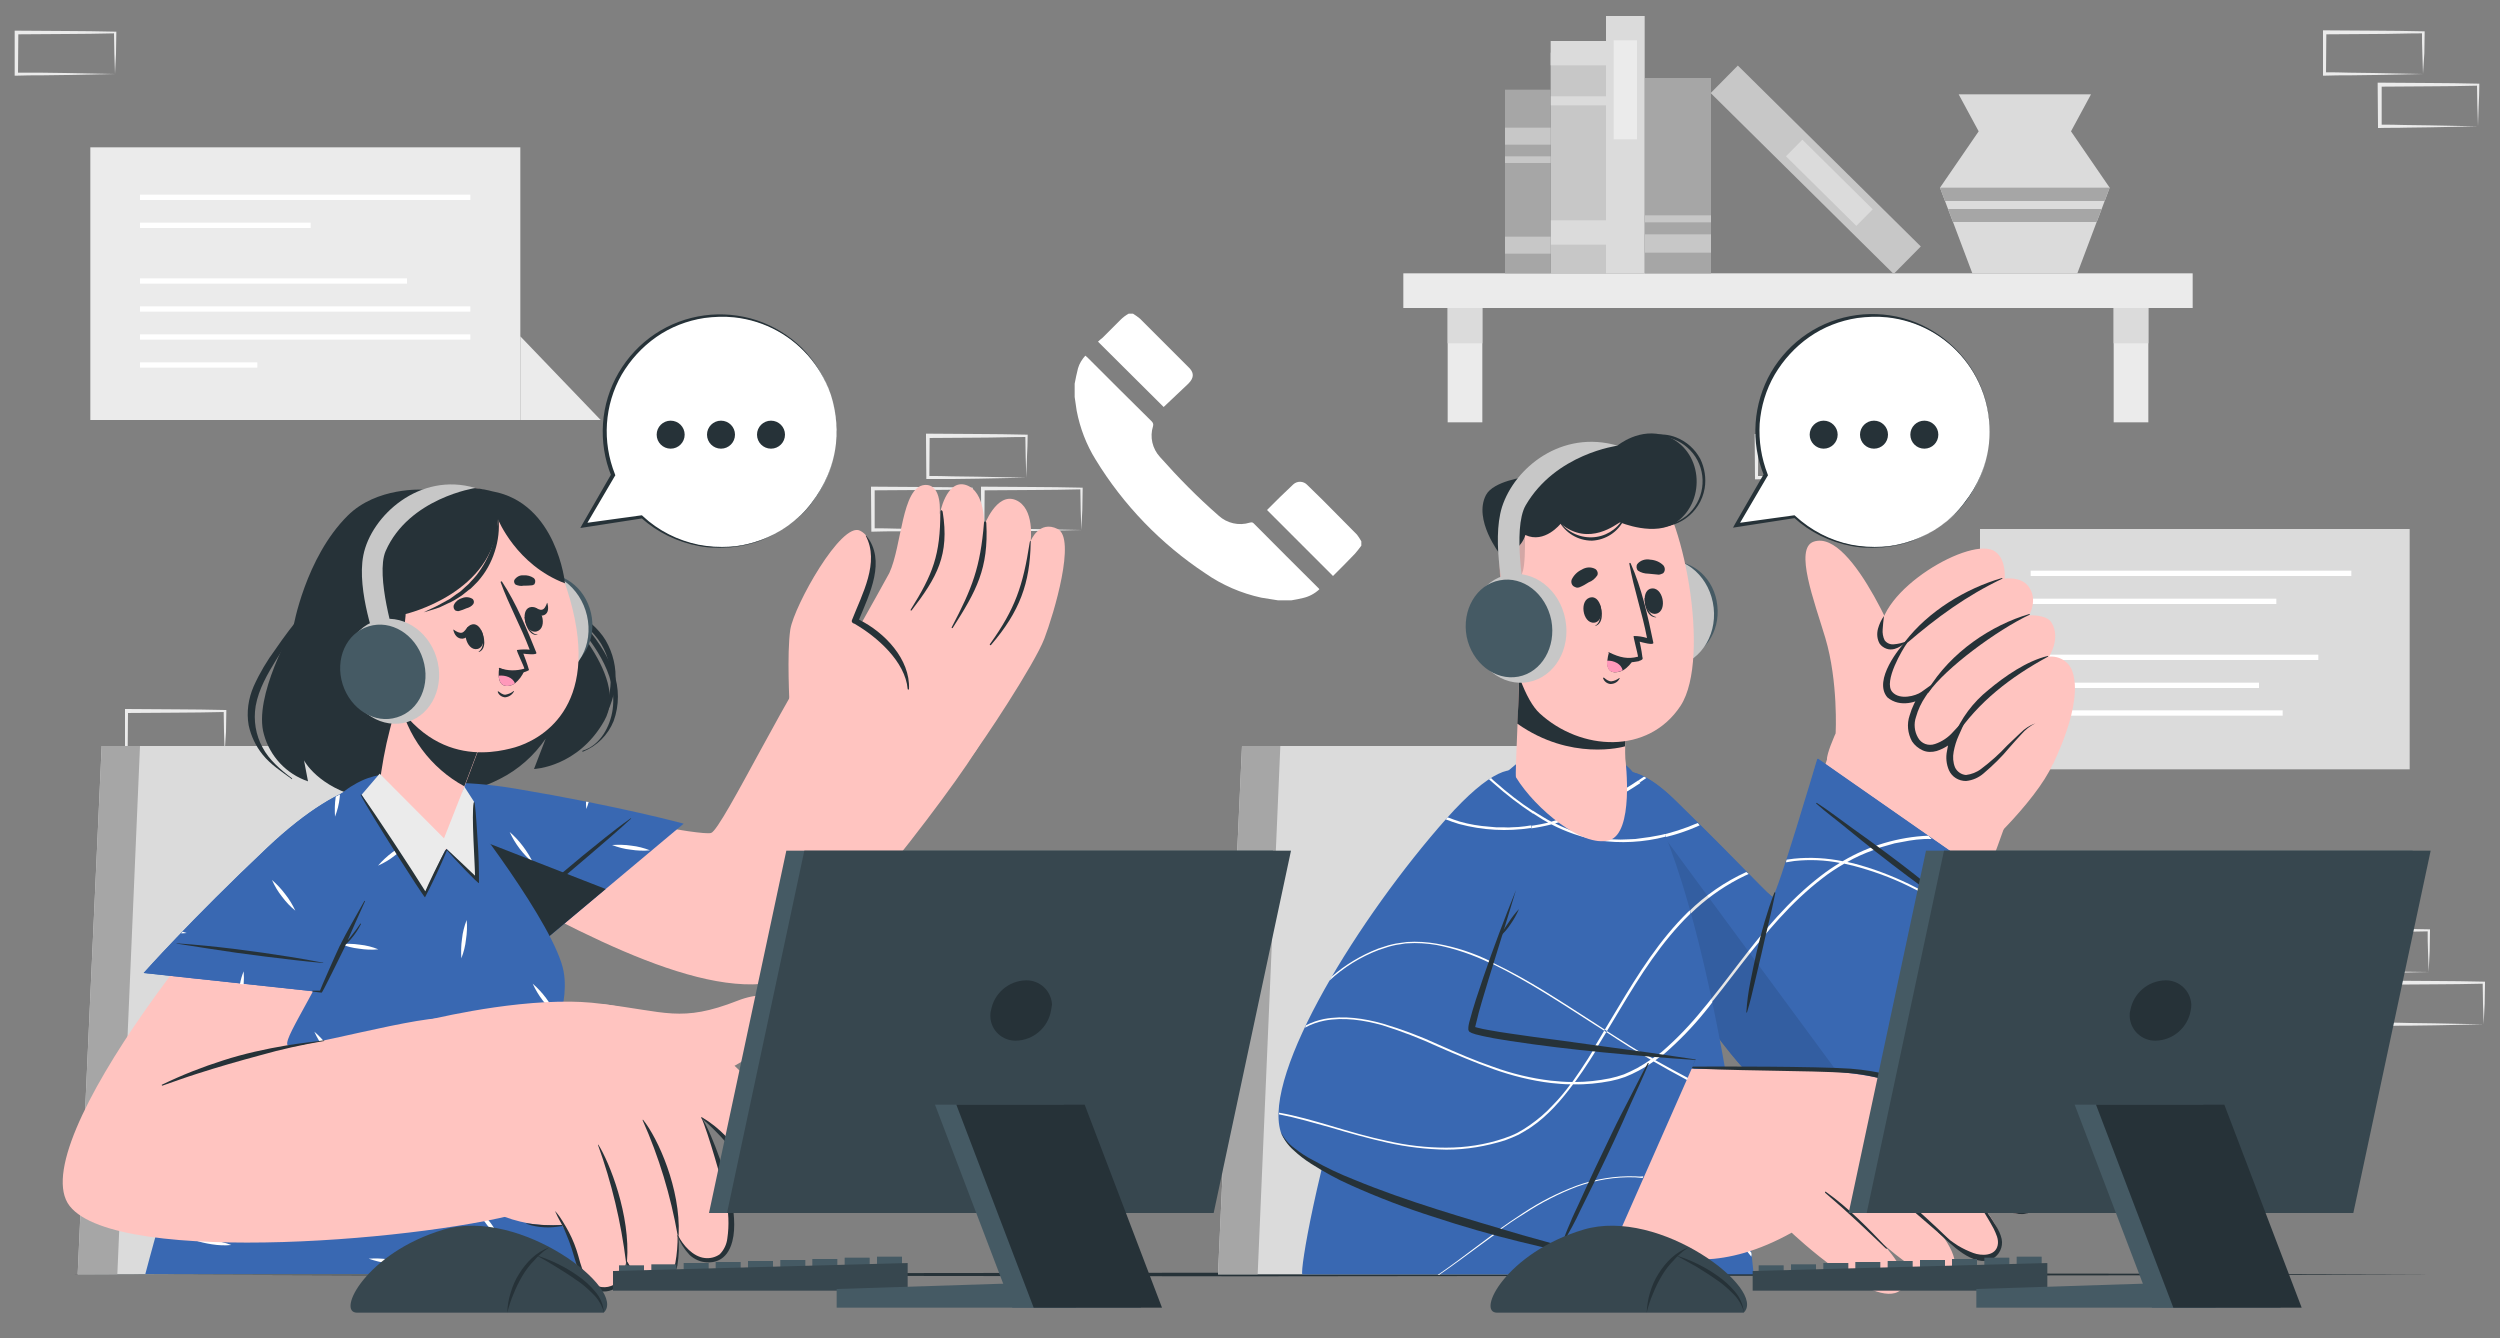 <?xml version="1.0" encoding="utf-8"?>
<!-- Generator: Adobe Illustrator 23.0.3, SVG Export Plug-In . SVG Version: 6.00 Build 0)  -->
<svg version="1.1" id="Layer_1" xmlns="http://www.w3.org/2000/svg" xmlns:xlink="http://www.w3.org/1999/xlink" x="0px" y="0px"
	 viewBox="0 0 750 401.4" style="enable-background:new 0 0 750 401.4;" xml:space="preserve">
<rect x="0" y="0" width="750" height="401.4" fill="#808080" stroke="none"/>
<style type="text/css">
	.st0{fill:#EBEBEB;}
	.st1{fill:#FFFFFF;}
	.st2{fill:#DBDBDB;}
	.st3{fill:#C7C7C7;}
	.st4{fill:#A6A6A6;}
	.st5{fill:#263238;}
	.st6{fill:#FFC4C0;}
	.st7{fill:#3968B2;}
	.st8{opacity:0.1;enable-background:new    ;}
	.st9{fill:#455A64;}
	.st10{fill:#FF99BA;}
	.st11{opacity:0.2;fill:#263238;enable-background:new    ;}
	.st12{fill:#37474F;}
</style>
<g id="freepik--background-complete--inject-5">
	<path class="st0" d="M728.6,291.6l-14.6,0.3l-7.4,0.1c-2.5,0.1-5,0-7.5,0.1h-0.5v-0.5l-0.1-12.5v-0.6h0.6l14.8,0.1
		c4.9,0,9.8,0.1,14.8,0.2h0.3v0.3c0,2.1-0.1,4.2-0.1,6.3L728.6,291.6z M728.6,291.6l-0.2-6.3c-0.1-2.1-0.1-4.1-0.1-6.2l0.3,0.3
		c-4.9,0.1-9.8,0.2-14.8,0.2l-14.8,0.1l0.6-0.6v12.5l-0.5-0.5c2.4,0,4.9,0,7.3,0.1l7.3,0.2L728.6,291.6z"/>
	<path class="st0" d="M712.2,307.3l-14.6,0.3l-7.4,0.1c-2.5,0-5,0-7.5,0.1h-0.5v-0.5v-12.5v-0.6h0.6l14.8,0.1
		c4.9,0,9.8,0.1,14.8,0.2h0.3v0.3c0,2.1-0.1,4.2-0.1,6.3L712.2,307.3z M712.2,307.3L712,301c-0.1-2.1-0.1-4.1-0.1-6.2l0.3,0.3
		c-4.9,0.1-9.8,0.2-14.8,0.2l-14.8,0.1l0.6-0.6v12.5l-0.5-0.5c2.4,0,4.9,0,7.3,0.1l7.3,0.1L712.2,307.3z"/>
	<path class="st0" d="M745.1,307.3l-14.6,0.3l-7.4,0.1c-2.5,0-5,0-7.5,0.1h-0.5v-0.5l-0.1-12.5v-0.6h0.6l14.8,0.1
		c4.9,0,9.8,0.1,14.8,0.2h0.3v0.3c0,2.1-0.1,4.2-0.1,6.3L745.1,307.3z M745.1,307.3l-0.2-6.3c0-2.1-0.1-4.1-0.1-6.2l0.3,0.3
		c-4.9,0.1-9.8,0.2-14.8,0.2l-14.8,0.1l0.6-0.6v12.5l-0.5-0.5c2.4,0,4.9,0,7.3,0.1l7.3,0.1L745.1,307.3z"/>
	<path class="st0" d="M307.9,143.3l-14.6,0.3l-7.4,0.1c-2.5,0-5,0-7.5,0h-0.5v-0.5l-0.1-12.5v-0.6h0.6l14.8,0.1
		c4.9,0,9.8,0.1,14.8,0.2h0.3v0.3c0,2.1-0.1,4.2-0.2,6.3L307.9,143.3z M307.9,143.3l-0.2-6.3c0-2.1-0.1-4.1-0.1-6.2l0.3,0.3
		c-4.9,0-9.8,0.2-14.8,0.2l-14.8,0.1l0.6-0.6l-0.1,12.5l-0.5-0.5c2.4,0,4.9,0,7.3,0.1l7.3,0.1L307.9,143.3z"/>
	<path class="st0" d="M291.4,159l-14.6,0.3l-7.4,0.1c-2.5,0-5,0-7.5,0.1h-0.5V159l-0.1-12.4V146h0.6l14.8,0.1
		c4.9,0,9.8,0.1,14.8,0.2h0.3v0.3c0,2.1-0.1,4.2-0.1,6.3L291.4,159z M291.4,159l-0.2-6.3c-0.1-2.1-0.1-4.1-0.1-6.2l0.3,0.3
		c-4.9,0.1-9.8,0.2-14.8,0.2l-14.8,0.1l0.6-0.6l0,12.5l-0.5-0.5c2.4,0,4.9,0,7.3,0.1l7.3,0.1L291.4,159z"/>
	<path class="st0" d="M324.4,159l-14.6,0.3l-7.4,0.1c-2.5,0-5,0-7.5,0.1h-0.5V159l-0.1-12.4V146h0.6l14.8,0.1
		c4.9,0,9.8,0.1,14.8,0.2h0.3v0.3c0,2.1-0.1,4.2-0.1,6.3L324.4,159z M324.4,159l-0.2-6.3c0-2.1-0.1-4.1-0.1-6.2l0.3,0.3
		c-4.9,0.1-9.8,0.2-14.8,0.2l-14.8,0.1l0.6-0.6l-0.1,12.5l-0.5-0.5c2.4,0,4.9,0,7.3,0.1l7.3,0.1L324.4,159z"/>
	<path class="st0" d="M67.4,225.8l-14.6,0.3l-7.4,0.1c-2.5,0-5,0-7.5,0.1h-0.4v-0.5v-12.5v-0.6H38l14.8,0.1c4.9,0,9.8,0.1,14.8,0.2
		h0.3v0.3c0,2.1-0.1,4.2-0.1,6.3L67.4,225.8z M67.4,225.8l-0.2-6.3c0-2.1-0.1-4.1-0.1-6.2l0.3,0.3c-4.9,0.1-9.8,0.2-14.8,0.2
		l-14.8,0.1l0.6-0.6l-0.1,12.5l-0.5-0.5c2.4,0,4.9,0,7.3,0.1l7.3,0.1L67.4,225.8z"/>
	<path class="st0" d="M556.5,143.3l-14.6,0.3l-7.4,0.1c-2.5,0.1-5,0-7.5,0.1h-0.5v-0.5l-0.1-12.5v-0.6h0.6l14.8,0.1
		c4.9,0,9.8,0.1,14.8,0.2h0.3v0.3c0,2.1-0.1,4.2-0.1,6.3L556.5,143.3z M556.5,143.3l-0.2-6.3c-0.1-2.1-0.1-4.1-0.1-6.2l0.3,0.3
		c-4.9,0.1-9.8,0.2-14.8,0.2l-14.8,0.1l0.6-0.6l-0.1,12.5l-0.5-0.5c2.4,0,4.9,0,7.3,0.1l7.3,0.1L556.5,143.3z"/>
	<path class="st0" d="M726.9,22.2l-14.6,0.3l-7.4,0.1c-2.5,0-5,0-7.5,0.1h-0.5v-0.5V9.7V9.1h0.6l14.8,0.1c4.9,0,9.8,0.1,14.8,0.2
		h0.3v0.3c0,2.1-0.1,4.2-0.1,6.3L726.9,22.2z M726.9,22.2l-0.2-6.3c-0.1-2.1-0.1-4.1-0.1-6.2l0.3,0.3c-4.9,0-9.8,0.2-14.8,0.2
		l-14.8,0.1l0.6-0.6l-0.1,12.5l-0.5-0.5c2.4,0,4.9,0,7.3,0.1l7.3,0.1L726.9,22.2z"/>
	<path class="st0" d="M743.4,37.9l-14.6,0.3l-7.4,0.1c-2.5,0.1-5,0-7.5,0.1h-0.5v-0.5l-0.1-12.5v-0.6h0.6l14.8,0.1
		c4.9,0,9.8,0.1,14.8,0.2h0.3v0.3c0,2.1-0.1,4.2-0.2,6.3L743.4,37.9z M743.4,37.9l-0.2-6.3c0-2.1-0.1-4.1-0.1-6.2l0.3,0.3
		c-4.9,0.1-9.8,0.2-14.8,0.2L713.9,26l0.6-0.6v12.5l-0.5-0.5c2.4,0,4.9,0,7.3,0.1l7.3,0.1L743.4,37.9z"/>
	<path class="st0" d="M34.5,22.2l-14.6,0.3l-7.4,0.1c-2.5,0-5,0-7.5,0.1H4.4v-0.5V9.7V9.2H5l14.8,0.1c4.9,0,9.8,0.1,14.8,0.2h0.3
		v0.3c0,2.1-0.1,4.2-0.1,6.3L34.5,22.2z M34.5,22.2l-0.2-6.3c0-2.1-0.1-4.1-0.1-6.2l0.3,0.3c-4.9,0.1-9.8,0.2-14.8,0.2L4.9,10.3
		l0.6-0.6L5.4,22.2l-0.5-0.4c2.4,0,4.8,0,7.3,0l7.3,0.1L34.5,22.2z"/>
	<g id="freepik--ZZtZDI--inject-5">
		<path class="st1" d="M395.8,176.8c-1.4,1.3-3.1,2.2-4.9,2.6c-1.1,0.3-2.4,0.5-3.5,0.7h-4c-1.7-0.3-3.3-0.5-5-0.8
			c-6-1.3-11.8-3.8-16.8-7.3c-13.3-8.8-24.6-20.5-32.9-34.1c-2.8-4.5-4.7-9.5-5.7-14.7c-0.2-1.4-0.4-2.8-0.6-4.1v-4
			c0.3-1.5,0.6-3.1,1-4.6c0.4-1.4,1.2-2.7,2.2-3.8c0.2,0.2,0.4,0.3,0.6,0.5c6.4,6.4,12.8,12.8,19.3,19.2c0.4,0.4,0.6,0.9,0.4,1.5
			c-1,3.2-0.2,6.7,2.1,9.2c5.5,6.2,11.3,12.1,17.6,17.6c2.5,2.3,6.1,3.1,9.3,2.1c0.5-0.1,0.8-0.2,1.2,0.2
			c6.6,6.6,13.1,13.2,19.7,19.7C395.7,176.6,395.7,176.7,395.8,176.8z"/>
		<path class="st1" d="M408.4,162.4v1.3c-0.6,0.8-1.2,1.6-1.9,2.4c-2,2.1-4,4.1-6,6.1l-0.6,0.6L380.1,153c2.6-2.6,5.2-5.2,7.9-7.7
			c1.2-1.1,3.1-1,4.2,0.2c0,0,0,0,0.1,0.1c1.5,1.4,2.9,2.9,4.5,4.4c3.4,3.5,6.9,6.9,10.3,10.4C407.5,160.9,408,161.7,408.4,162.4z"
			/>
		<path class="st1" d="M356.5,115.1c-2.5,2.4-5,4.7-7.4,7l-19.7-19.6c0.4-0.4,0.9-0.8,1.4-1.2c1.8-1.8,3.6-3.6,5.4-5.4
			c0.7-0.7,1.5-1.3,2.4-1.8h1.3c0.8,0.5,1.5,1,2.1,1.5c4.8,4.8,9.6,9.6,14.4,14.4C358.3,111.7,358.3,113.3,356.5,115.1z"/>
	</g>
	<polygon class="st0" points="27.1,126 156.1,126 156.1,44.2 27.1,44.2 27.1,44.2 27.1,126 	"/>
	<polygon class="st0" points="180.2,126 156.1,126 156.1,100.9 	"/>
	<rect x="42" y="58.4" class="st1" width="99.1" height="1.6"/>
	<rect x="42" y="66.8" class="st1" width="51.2" height="1.6"/>
	<rect x="42" y="83.5" class="st1" width="80.1" height="1.6"/>
	<rect x="42" y="91.9" class="st1" width="99.1" height="1.6"/>
	<rect x="42" y="100.3" class="st1" width="99.1" height="1.6"/>
	<rect x="42" y="108.7" class="st1" width="35.2" height="1.6"/>
	<rect x="594" y="158.7" class="st2" width="128.9" height="72.1"/>
	<polygon class="st2" points="569.8,230.8 594,230.8 594,205.7 	"/>
	<rect x="609.2" y="196.4" class="st1" width="86.3" height="1.6"/>
	<rect x="609.2" y="204.8" class="st1" width="68.5" height="1.6"/>
	<rect x="609.2" y="179.6" class="st1" width="73.7" height="1.6"/>
	<rect x="609.2" y="171.2" class="st1" width="96.2" height="1.6"/>
	<rect x="609.2" y="213.1" class="st1" width="75.6" height="1.6"/>
	<rect x="421" y="82" class="st0" width="236.8" height="10.4"/>
	<rect x="434.3" y="92.4" class="st0" width="10.4" height="34.3"/>
	<rect x="434.3" y="92.4" class="st2" width="10.4" height="10.6"/>
	<rect x="634.1" y="92.4" class="st0" width="10.4" height="34.3"/>
	<rect x="634.1" y="92.4" class="st2" width="10.4" height="10.6"/>
	<rect x="465.2" y="15.8" class="st3" width="16.7" height="66.2"/>
	<rect x="465.2" y="12.3" class="st2" width="16.7" height="7.3"/>
	<rect x="465.2" y="28.9" class="st2" width="16.7" height="2.7"/>
	<rect x="465.2" y="66.1" class="st2" width="18.7" height="7.3"/>
	<rect x="481.8" y="4.8" class="st2" width="11.6" height="77.2"/>
	<rect x="484.1" y="12.1" class="st0" width="7" height="29.7"/>
	
		<rect x="538.9" y="12.2" transform="matrix(0.703 -0.711 0.711 0.703 125.678 402.498)" class="st3" width="11.6" height="77.2"/>
	<rect x="545.3" y="39.9" transform="matrix(0.703 -0.711 0.711 0.703 124.073 406.542)" class="st2" width="7" height="29.7"/>
	<rect x="493.5" y="23.4" class="st4" width="19.8" height="58.6"/>
	<rect x="493.5" y="70.3" class="st3" width="19.8" height="5.5"/>
	<rect x="493.5" y="64.6" class="st3" width="19.8" height="2.1"/>
	<rect x="451.5" y="26.9" class="st4" width="13.7" height="55.1"/>
	<rect x="451.5" y="71" class="st3" width="13.7" height="5.1"/>
	<rect x="451.5" y="38.3" class="st3" width="13.7" height="5.1"/>
	<rect x="451.5" y="46.9" class="st3" width="13.7" height="2"/>
	<polygon class="st2" points="632.9,56.3 631.4,60.3 630.5,62.7 629,66.6 623.2,82 591.7,82 585.9,66.6 584.4,62.7 583.5,60.3 
		582,56.3 593.6,39.4 587.6,28.3 627.3,28.3 621.3,39.4 	"/>
	<polygon class="st4" points="632.9,56.3 631.4,60.3 583.5,60.3 582,56.3 	"/>
	<polygon class="st4" points="630.5,62.7 629,66.6 585.9,66.6 584.4,62.7 	"/>
</g>
<g id="freepik--Table--inject-5">
	<polygon class="st5" points="19.4,382.3 108.3,382.1 197.2,382 375,381.8 552.8,382 641.7,382.1 730.6,382.3 641.7,382.6 
		552.8,382.7 375,382.9 197.2,382.7 108.3,382.6 	"/>
</g>
<g id="freepik--character-2--inject-5">
	<polygon class="st2" points="365.4,382.3 502,382.3 474.8,223.8 372.6,223.8 	"/>
	<polygon class="st4" points="365.4,382.3 377.3,382.3 384.1,223.8 372.6,223.8 	"/>
	<path class="st6" d="M484.1,254.9c15.5,34.5,52.8,91.9,69.6,77.7c25-21.2,41.9-68.2,48.6-87.2c3.8-10.6-50.4-28.4-53.8-18.8
		c-4.7,13.7-12.1,42.4-16.4,46.5c-2.2,2.1-20-22.8-33.4-34.6C479.3,221.4,479.2,243.8,484.1,254.9z"/>
	<path class="st6" d="M615.8,229.3c-4.8,10.9-23.4,29.2-29.6,31.9s-38.8-26.7-38.1-33.7c0.7-6.9,20.1-43.2,30.9-48.8
		C589.9,173.2,620.8,218.1,615.8,229.3z"/>
	<path class="st6" d="M550.7,219.9c0,0,0.8-15.4-3.1-28.5c-3.3-11-9.4-26.9-3.5-28.9c12-4.1,27.2,35.7,27.2,35.7s3.9,18.6-7.6,23.7
		C556.4,225.1,550.7,219.9,550.7,219.9z"/>
	<path class="st6" d="M564.2,190.7c0.8,6.3,7.7,1.7,7.7,1.7s-8.4,8.9-5.1,15c3.2,5.9,11.4,0.2,12-0.2c-0.4,0.5-7.9,8.8-4,14.7
		c4.1,6,11.3-1.1,11.8-1.6c-0.3,0.6-3.8,8.3,0.2,12c6.9,6.4,16.4-13,23.7-15.2c0,0,5.1,12,5.3,12.3c0,0,9.4-18.3,5.9-28
		c-1-2.9-3.9-4.7-7-4.4c0,0,3.7-5.6,0.7-10.3c-1.5-2.4-6.7-2.1-6.7-2.1s2.8-4.6-0.1-8.6c-2.3-3.2-7.2-2.4-7.2-2.4s0.6-5.6-2.8-8.1
		C591.8,160.4,562.6,177.3,564.2,190.7z"/>
	<path class="st5" d="M600.7,173.6c0.1-0.1,0-0.2-0.1-0.2c-11,3.2-22.1,10-29.1,19.1c-0.2,0.3,0.1,0.8,0.5,0.5
		C581.1,185.2,589.8,178.8,600.7,173.6z"/>
	<path class="st5" d="M608.9,184.4c0.1-0.1,0-0.3-0.1-0.2c-11.3,3.3-23.6,11.4-30.5,22.9c-0.2,0.4-0.1,1,0.3,0.6
		C583.7,200.4,599,189.1,608.9,184.4z"/>
	<path class="st5" d="M586.4,221.2c7.1-10.7,16.8-18.1,28-24.2c0.1-0.1,0-0.3-0.1-0.2c-6.3,1.5-12.9,6.1-17.8,10.2
		c-4.6,3.7-8.2,8.5-10.4,14C585.9,221.2,586.2,221.4,586.4,221.2z"/>
	<path class="st5" d="M571.7,192.4c-0.3,0.4,0.6,0.4,0.3,0.7c-1.1,1.5-7.1,11.4-4.3,14.5c2.2,2.5,7,1.2,8.7,0l4.2-3l-2.9,4.3
		c-1.3,1.9-2.3,4-2.9,6.2c-0.7,2-0.5,4.3,0.6,6.2c1,1.8,3.1,2.6,5.1,1.9c2.1-0.7,4-2,5.4-3.6l4.2-4.5l-2.5,5.6
		c-0.7,1.5-1.2,3.2-1.5,4.8c-0.3,1.6-0.2,3.2,0.4,4.7c0.6,1.3,1.9,2.2,3.3,2.3c1.6-0.2,3.2-0.8,4.5-1.8c2.8-2.1,5.5-4.5,7.9-7.1
		c1.3-1.2,2.6-2.5,3.9-3.7c1.3-1.3,2.8-2.3,4.5-2.9c-1.6,0.8-3,1.9-4.2,3.3c-1.2,1.3-2.4,2.6-3.6,4c-2.3,2.8-4.9,5.3-7.7,7.7
		c-1.5,1.3-3.3,2.1-5.3,2.3c-2.2,0-4.2-1.2-5.1-3.2c-0.8-1.8-1-3.9-0.6-5.8c0.3-1.9,0.8-3.7,1.6-5.4l1.7,1.1c-1.7,2-3.9,3.5-6.4,4.3
		c-1.4,0.4-2.9,0.4-4.2-0.2c-1.3-0.6-2.4-1.5-3.2-2.7c-1.3-2.4-1.6-5.2-0.7-7.8c0.7-2.4,1.8-4.7,3.3-6.8l1.3,1.3
		c-2.2,1.4-7.4,3.4-11.3,0.1C561.8,204,570.1,194.1,571.7,192.4z"/>
	<path class="st5" d="M571.9,192.4c-1.2,0.5-2.5,0.8-3.8,0.9c-1.1,0.1-2.1-0.4-2.7-1.2c-0.5-1-0.7-2.2-0.6-3.3
		c0.1-1.3,0.2-2.6,0.4-4c-0.8,1.1-1.4,2.4-1.8,3.8c-0.4,1.5-0.3,3.1,0.5,4.5c0.5,0.7,1.2,1.2,2,1.5c0.8,0.3,1.6,0.3,2.4,0.1
		C569.7,194.3,571,193.5,571.9,192.4z"/>
	<path class="st7" d="M545.2,227.6l56.4,39.3c0,0-33.7,69.8-54.5,69.6c-20.8-0.2-50.9-52.5-61.3-75.1s-4.2-41.8,16.8-21.2
		c21,20.6,28.5,29.1,29.2,28.8C533.1,268.5,545.2,227.6,545.2,227.6z"/>
	<path class="st7" d="M601.7,266.9c0,0-23.4,48.4-43.2,64.5c-4,3.2-7.8,5.2-11.3,5.1c-20.8-0.2-50.9-52.5-61.3-75.1
		c-6.5-14-6.5-26.7-0.6-29.4c3.6-1.7,9.5,0.4,17.5,8.3c21.2,20.7,28.5,29.1,29.2,28.8c1.3-0.5,13.4-41.5,13.4-41.5L601.7,266.9z"/>
	<path class="st1" d="M566.7,323.1c-0.7,0.8-1.4,1.6-2.1,2.3c-6.3,4-13.5,6.6-20.9,7.7c-2,0.2-4.1,0.3-6.2,0.2l-1.3-0.8
		c2.5,0.1,4.9,0.1,7.4-0.2c2.9-0.3,5.8-1,8.6-2l2.1-0.7l2-0.9c0.7-0.3,1.4-0.5,2-0.9l2-1C562.6,325.8,564.7,324.5,566.7,323.1z
		 M523.9,261.6c-6.4,2.9-12.3,7-17.3,11.9c-3.3,3.2-6.3,6.7-9,10.4c0.1,0.2,0.3,0.5,0.4,0.7c2.8-3.7,5.8-7.2,9.2-10.5
		c4.2-4.1,9-7.6,14.3-10.4l2-1c0.4-0.2,0.7-0.3,1.1-0.5L523.9,261.6z M572.7,265.2c-5.4-2.6-10.9-4.7-16.7-6.2
		c-0.6-0.1-1.2-0.3-1.8-0.4c-0.4-0.1-0.8-0.2-1.2-0.2c-4.9-1-9.9-1.3-14.8-0.8c-0.7,0.1-1.4,0.2-2.2,0.3c-0.1,0.3-0.2,0.5-0.2,0.8
		c0.8-0.1,1.7-0.3,2.5-0.4c4.6-0.5,9.2-0.3,13.8,0.6l1.2,0.2c0.9,0.2,1.7,0.4,2.6,0.6c5.7,1.5,11.3,3.5,16.6,6.1
		c8,3.9,15.7,8.3,23.1,13.1c0.1-0.2,0.2-0.4,0.3-0.6C588.3,273.5,580.6,269.1,572.7,265.2z M578.5,250.7c-9,0.4-17.8,3-25.6,7.6
		l-1,0.6c-2,1.2-3.9,2.5-5.7,3.9c-9.5,7.3-17.2,16.6-24.4,26c-3.6,4.7-7.2,9.5-11,14c-0.3,0.3-0.5,0.7-0.8,1l0.4,0.6
		c0.3-0.4,0.6-0.8,1-1.1c3.8-4.6,7.4-9.3,11-14c7.3-9.4,14.9-18.6,24.3-25.8c2-1.6,4.2-3,6.4-4.3c0.3-0.2,0.6-0.4,0.9-0.5
		c2.6-1.5,5.3-2.7,8.1-3.7l2.1-0.8c0.7-0.2,1.4-0.4,2.1-0.6l2.1-0.6l2.2-0.4c2.9-0.6,5.8-1,8.8-0.9h0.1L578.5,250.7z M509.3,246.9
		c-3.9,1.7-8,3-12.1,3.9l-2.2,0.4c-0.7,0.1-1.5,0.2-2.2,0.3l-2.2,0.3l-2.2,0.1c-2,0.1-4.1,0.1-6.1-0.1l0.2,0.7
		c9.4,0.7,18.9-1,27.4-4.9C509.7,247.3,509.5,247.1,509.3,246.9L509.3,246.9z M493.2,233c-3.9,2.7-8,5.1-12.3,7.4c0,0.3,0,0.6,0,0.9
		c4.5-2.4,8.9-5,13-7.9C493.7,233.3,493.5,233.1,493.2,233L493.2,233z"/>
	<path class="st5" d="M588.3,273.4c-1.5-1.2-3-2.4-4.5-3.6c-3.1-2.4-6.2-4.8-9.2-7.3c-6.1-4.8-12.4-9.4-18.7-13.9
		c-3.6-2.6-7.1-5.3-10.8-7.7c-0.1-0.1-0.2,0-0.2,0c-0.1,0.1,0,0.2,0,0.2c2.9,2.6,6.1,4.9,9.1,7.4s6.1,4.9,9.1,7.3
		c6.1,4.8,12.3,9.4,18.6,14c1.7,1.3,3.5,2.7,5.3,3.9c0.9,0.6,1.8,1.3,2.7,1.9c0.9,0.6,1.9,1.1,2.9,1.8c0,0,0.1,0,0.1,0
		c0,0,0-0.1,0-0.1C591.3,276.1,589.8,274.7,588.3,273.4z"/>
	<path class="st5" d="M532.3,267.8c-2.2,5.8-3.9,11.8-5.3,17.8c-0.7,3-1.3,6-1.9,9c-0.6,3-1,6-1.2,9.1c0,0.1,0.2,0.1,0.2,0
		c0.9-2.9,1.6-5.9,2.3-8.9c0.7-3,1.4-6,2.1-8.9c1.3-6,2.9-11.9,4.1-18c0-0.1,0-0.2-0.1-0.2C532.4,267.7,532.3,267.7,532.3,267.8z"/>
	<path class="st8" d="M558.4,331.4c-4,3.2-7.8,5.2-11.3,5.1c-20.8-0.2-50.9-52.5-61.3-75.1c-6.5-14-6.5-26.7-0.6-29.4L558.4,331.4z"
		/>
	<path class="st7" d="M526.1,382.3H390.7c-1.5-2.7,20.7-121.4,66.4-154.8c10.1-7.4,28.1-2.6,33.1,4.6
		C515.3,268.3,526.1,382.3,526.1,382.3z"/>
	<path class="st1" d="M519.1,329.6c-3.4-1.2-6.7-2.6-9.9-4.1c-4.5-2.2-8.9-4.6-13.3-7.1l-0.6-0.4c-4.5-2.6-8.9-5.4-13.3-8.3
		l-0.6-0.4l-3-1.9c-10-6.4-19.9-13-30.6-18.2c-5.3-2.6-10.9-4.6-16.7-5.7c-2.9-0.5-5.9-0.7-8.8-0.5c-0.7,0-1.5,0.2-2.2,0.3
		c-0.5,0.1-1,0.2-1.5,0.3c0.1-0.2,0.1-0.3,0.2-0.5c0.4-0.1,0.8-0.1,1.2-0.2c0.7-0.1,1.5-0.2,2.2-0.3c3-0.2,6,0,8.9,0.5
		c5.9,1.2,11.5,3.1,16.9,5.8c10.8,5.1,20.7,11.8,30.7,18.2l2.9,1.9l0.6,0.4c4.5,2.9,8.9,5.7,13.5,8.4l0.6,0.4
		c4.2,2.5,8.5,4.8,13,6.9c3.1,1.5,6.3,2.8,9.5,4L519.1,329.6z M507,273.1l-0.5,0.4c-8.6,8.4-15,18.6-21.1,28.8
		c-1.3,2.2-2.6,4.3-3.9,6.5c-0.1,0.2-0.2,0.4-0.3,0.5c-1.6,2.8-3.3,5.5-5,8.2c-1.5,2.4-3.1,4.7-4.7,7c-0.2,0.2-0.3,0.4-0.5,0.6
		c-1.7,2.3-3.5,4.5-5.5,6.5c-2,2.2-4.3,4.1-6.7,5.8l-0.9,0.6c-0.3,0.2-0.6,0.4-0.9,0.6l-1.9,1.1c-1.3,0.7-2.7,1.2-4.1,1.7
		c-5.6,1.9-11.5,2.8-17.4,2.8c-5.9,0-11.8-0.7-17.5-2c-5.6-1.2-11-2.8-16.4-4.3c0,0.2-0.1,0.4-0.1,0.5c5.4,1.6,10.9,3.2,16.4,4.4
		c5.8,1.3,11.8,2,17.7,2.1c6,0,11.9-1,17.6-2.8c1.4-0.5,2.8-1.1,4.1-1.7l1.9-1.1c0.3-0.2,0.6-0.4,1-0.6l0.9-0.6
		c2.5-1.7,4.7-3.7,6.8-5.9c2.1-2.2,4-4.6,5.8-7c0.2-0.2,0.3-0.4,0.5-0.6c1.6-2.2,3.1-4.4,4.5-6.6c1.7-2.7,3.3-5.5,5-8.2l0.3-0.5
		l3.9-6.5c6.1-10.2,12.5-20.3,21-28.6l0.1-0.1C507.2,273.7,507.1,273.4,507,273.1z M513.5,299.5c-0.9,1.1-1.7,2.2-2.6,3.2
		c-3.7,4.6-7.8,8.9-12.3,12.8c-0.9,0.7-1.8,1.4-2.7,2.1l-0.6,0.4c-1.3,0.9-2.6,1.7-4,2.5l-1,0.5c-0.3,0.2-0.7,0.3-1,0.5l-2,0.9
		c-1.4,0.5-2.8,0.9-4.2,1.2c-3.5,0.7-7,1.1-10.5,1.1h-0.9c-2.1,0-4.2-0.2-6.3-0.4c-5.9-0.7-11.7-2.1-17.2-4.1
		c-5.6-1.9-11.1-4.3-16.5-6.7c-5.4-2.5-11-4.6-16.7-6.3c-1.7-0.5-3.3-0.9-5.1-1.2l-0.2,0.5c1.7,0.3,3.5,0.7,5.1,1.2
		c5.7,1.8,11.2,3.9,16.6,6.4c5.5,2.4,10.9,4.7,16.5,6.7c5.6,2,11.5,3.4,17.4,4.2c2,0.2,3.9,0.4,5.9,0.4c0.3,0,0.6,0,0.9,0
		c3.7,0.1,7.5-0.3,11.1-1c1.5-0.3,2.9-0.7,4.3-1.2l2.1-0.9c0.3-0.2,0.7-0.3,1-0.5l1-0.5c1.5-0.8,3-1.7,4.4-2.7l0.6-0.4
		c0.8-0.6,1.7-1.3,2.5-1.9c4.5-3.9,8.7-8.2,12.4-12.8c0.7-0.9,1.5-1.8,2.2-2.8C513.6,300.1,513.5,299.8,513.5,299.5z M499.5,250.2
		c-0.8,0.2-1.6,0.4-2.3,0.5l-2.2,0.4c-0.7,0.1-1.5,0.2-2.2,0.3l-2.2,0.3l-2.2,0.1c-2.9,0.2-5.9,0-8.8-0.5c-4.6-0.8-9-2.2-13.1-4.3
		l-1.1-0.5c-0.8-0.4-1.5-0.8-2.3-1.3c-5.1-3-9.9-6.5-14.3-10.5l-0.5,0.5c4.4,4,9.3,7.5,14.4,10.6c0.5,0.3,1.1,0.6,1.6,0.9l1.1,0.6
		c4.4,2.3,9.1,3.9,14,4.8c6.8,1,13.7,0.6,20.3-1.1C499.7,250.7,499.6,250.5,499.5,250.2z M491.5,234.1c-5.9,4-12.2,7.3-18.8,10
		c-2.4,0.9-4.8,1.7-7.3,2.4l-1,0.3c-2.9,0.7-5.8,1.1-8.8,1.4l-2.2,0.1c-0.7,0.1-1.5,0-2.2,0h-2.2l-2.2-0.2c-2.7-0.2-5.3-0.6-7.9-1.3
		c-0.2,0.2-0.3,0.4-0.5,0.6c8.9,2.2,18.2,2.2,27.1-0.1l1.1-0.3c2.2-0.6,4.4-1.3,6.6-2.1c6.6-2.7,13-6,18.9-10L491.5,234.1z
		 M524.9,370.6c-1.1,0-2.3,0.1-3.5,0.1h-0.1l-0.7,0.1c-5.7,0.6-11.3,2.2-16.4,4.9c-3.7,1.9-7.1,4.1-10.4,6.6h0.7
		c3.1-2.3,6.5-4.4,9.9-6.2c5.2-2.6,10.8-4.3,16.5-4.8h0.4h0.3c1.1,0,2.2-0.1,3.2-0.1C524.9,371,524.9,370.8,524.9,370.6z
		 M525.4,375.8c-1.2-1.5-2.5-3-3.8-4.5c-0.1-0.2-0.3-0.3-0.4-0.4l-0.5-0.5c-3.9-4.5-8.4-8.5-13.3-11.9c-2.5-1.6-5.2-3-8-3.9
		c-0.7-0.2-1.4-0.4-2.2-0.6c-0.7-0.2-1.5-0.4-2.2-0.5c-1.5-0.3-3-0.3-4.5-0.4c-6-0.2-12,0.7-17.6,2.8c-5.6,2.1-10.9,4.8-15.9,8.1
		c-8.9,5.7-17,12.5-25.7,18.5h0.4c8.6-5.9,16.7-12.5,25.5-18.1c5-3.3,10.3-6,15.8-8.1c5.6-2,11.5-3,17.4-2.8c1.5,0.2,3,0.2,4.4,0.5
		c0.7,0.1,1.4,0.3,2.2,0.5c0.7,0.1,1.4,0.4,2.1,0.6c2.8,1,5.5,2.3,7.9,3.9c4.9,3.3,9.3,7.3,13.2,11.8c0.1,0.1,0.1,0.1,0.2,0.2
		l0.4,0.4c1.6,1.8,3.1,3.7,4.6,5.6C525.5,376.5,525.5,376.1,525.4,375.8L525.4,375.8z"/>
	<path class="st6" d="M439.1,242c-27.6,31.9-64.7,88.2-49.6,100.7c25,20.5,97.9,32.3,114.6,34.3c7.2,0.9,21.7-46.3,16.9-52.4
		c-4.8-6.1-81.9-10.4-82.4-15.2c-0.3-2.7,11.4-26,18.9-54.7C466.2,221.7,446.9,233.1,439.1,242z"/>
	<path class="st6" d="M508.4,320.7c0,0,22.1-0.2,36.6,0.4c8.1,0.3,21.9,2.1,27.7,5c8.7,4.4,42.3,28.4,36.7,36.7
		c-5.1,7.5-31.4-16.8-31.4-16.8s28.7,22.2,20.9,30.1C591,384,565,352.7,565,352.7s29,23.4,19.6,30.3c-7.1,5.2-32.2-21.9-32.2-21.9
		s24.7,20.3,17.7,26c-7.8,6.2-32.6-17.3-32.6-17.3c-20.3,11.3-34.5,8.4-44.6,5.2C490.6,374,508.4,320.7,508.4,320.7z"/>
	<path class="st5" d="M568.6,337.8c3.5,2.5,7,5,10.2,7.8c3.2,2.8,6.4,5.7,9.3,8.7c7.3,7.5,10.6,13.4,10.4,13
		c-5.8-8-17.2-18.1-20.5-20.9s-6.3-5.7-9.5-8.5C568.4,337.8,568.5,337.7,568.6,337.8z"/>
	<path class="st5" d="M558.3,349.2c4.3,3.3,8.7,6.5,12.8,10.1c4.1,3.6,9.7,8.7,13.6,12.5c0.3,0.3,0,0.8-0.3,0.6
		c-4-3.7-10-8.6-14-12.3C566.3,356.5,562.4,352.8,558.3,349.2C558.2,349.3,558.2,349.2,558.3,349.2z"/>
	<path class="st5" d="M547.7,357.5c6.8,4.8,12.7,10.9,18.4,16.9c0.3,0.3,0,0.3-0.4,0.1c-6-5.7-10.7-10.3-18.2-16.7
		C547.5,357.6,547.6,357.4,547.7,357.5z"/>
	<path class="st5" d="M505.3,320c10.1-0.1,39.7-0.1,49.8,0.6c8.9,0.7,16.3,2.6,23.7,7.5c16,10.6,26.4,23.1,29,26.7
		c1.6,2.2,3.8,5.8,1.8,8.3c-2.5,3-11.8,0.1-21.6-8.8c-0.4-0.3-0.1-0.5,0.2-0.2c13.8,11.1,19.3,9.9,20.7,8c0.9-1.2,0-3.3-0.8-5
		c-1.3-2.4-3-4.5-4.9-6.5c-6.3-6.8-13.3-12.9-20.9-18.2c-8.1-6.1-17.8-9.7-27.9-10.5c-10.3-0.8-38.9-0.6-49.2-1.6
		C505,320.3,505,320,505.3,320z"/>
	<path class="st5" d="M600.5,371.7c-0.6-2.8-2.6-5.3-4.1-7.5c-1.9-2.9-4.1-5.5-6.5-7.9c-0.1-0.1-0.3,0-0.2,0.2c2.1,2.4,4,5,5.8,7.6
		c0.9,1.5,1.8,3,2.6,4.5c0.7,1.5,1.6,3.2,1.2,5c-0.7,3.3-4.9,3.2-7.3,2.3c-1.6-0.6-3.1-1.3-4.6-2.2c-2-1.3-3.9-2.7-5.6-4.2
		c-0.1-0.1-0.5-0.1-0.4,0.1c3.7,3.5,10.6,10.8,16.3,8.1C599.8,376.5,601,374.1,600.5,371.7z"/>
	<path class="st7" d="M508.7,317.9L482.2,378c0,0-92.6-20.9-98-38.5s23.7-64.6,49.8-94c25.8-28.9,29.6-9.3,23.2,13
		c-6.4,22.3-16.9,48-15.7,50C442.6,310.5,508.7,317.9,508.7,317.9z"/>
	<path class="st1" d="M447.4,288.5c-0.1,0.2-0.1,0.3-0.2,0.5c-5.1-2.5-10.6-4.4-16.2-5.5c-2.9-0.5-5.9-0.7-8.8-0.5
		c-0.7,0-1.5,0.2-2.2,0.3c-0.8,0.1-1.4,0.2-2.2,0.4c-1.4,0.3-2.8,0.9-4.2,1.3c-5.5,2.1-10.5,5.2-14.8,9.2l0.7-1.2
		c4.1-3.6,8.8-6.4,13.9-8.4c1.4-0.4,2.8-1,4.3-1.3c0.7-0.2,1.5-0.3,2.2-0.4s1.5-0.2,2.2-0.3c3-0.2,6,0,8.9,0.5
		C436.7,284.1,442.2,285.9,447.4,288.5z M496.5,318l-0.6-0.4l-2.5-1.5l-1.5-0.2c1.1,0.7,2.3,1.4,3.5,2.1l0.6,0.4
		c3.3,1.9,6.7,3.8,10.1,5.6l0.3-0.6C503,321.6,499.7,319.8,496.5,318z M478.4,314.3c-0.7,1.1-1.3,2.2-2,3.3c-1.5,2.4-3.1,4.7-4.7,7
		c-0.2,0.2-0.3,0.4-0.5,0.6c-1.7,2.3-3.5,4.5-5.5,6.5c-2,2.2-4.3,4.1-6.7,5.8l-0.9,0.6c-0.3,0.2-0.6,0.4-0.9,0.6l-1.9,1.1
		c-1.3,0.7-2.7,1.2-4.1,1.7c-5.6,1.9-11.5,2.8-17.4,2.8c-5.9,0-11.8-0.7-17.5-2c-5.8-1.2-11.5-2.9-17.2-4.6
		c-5.1-1.5-10.2-3-15.4-3.9c0,0.2,0,0.4,0,0.5c5.2,1,10.2,2.5,15.3,3.9c5.7,1.7,11.4,3.3,17.2,4.6c5.8,1.3,11.8,2,17.7,2.1
		c6,0,11.9-1,17.6-2.8c1.4-0.5,2.8-1.1,4.1-1.7l1.9-1.1c0.3-0.2,0.6-0.4,1-0.6l0.9-0.6c2.5-1.7,4.7-3.7,6.8-5.9c2.1-2.2,4-4.6,5.8-7
		c0.2-0.2,0.3-0.4,0.5-0.6c1.6-2.2,3.1-4.4,4.5-6.6c0.8-1.2,1.5-2.4,2.2-3.6L478.4,314.3z M497.2,316.5c-0.5,0.4-0.9,0.7-1.4,1
		l-0.6,0.4c-1.3,0.9-2.6,1.7-4,2.5l-1,0.5c-0.3,0.2-0.7,0.3-1,0.5l-2,0.9c-1.4,0.5-2.8,0.9-4.2,1.2c-3.5,0.7-7,1.1-10.5,1.1h-0.9
		c-2.1,0-4.2-0.2-6.3-0.4c-5.9-0.7-11.7-2.1-17.2-4.1c-5.6-1.9-11.1-4.3-16.5-6.7c-5.4-2.5-11-4.6-16.7-6.3
		c-5.7-1.6-11.8-2.5-17.7-1.4c-1.9,0.4-3.7,1-5.4,1.9c-0.1,0.2-0.2,0.5-0.3,0.7c1.8-1,3.8-1.7,5.8-2.1c5.8-1.1,11.8-0.2,17.5,1.4
		c5.7,1.8,11.2,3.9,16.6,6.4c5.5,2.4,10.9,4.7,16.5,6.7c5.6,2,11.5,3.5,17.4,4.2c2,0.2,3.9,0.4,5.9,0.4c0.3,0,0.6,0,0.9,0
		c3.7,0.1,7.5-0.3,11.1-1c1.5-0.3,2.9-0.7,4.3-1.2l2.1-0.9c0.3-0.2,0.7-0.3,1-0.5l1-0.5c1.5-0.8,3-1.7,4.4-2.7l0.6-0.4
		c0.6-0.4,1.1-0.9,1.7-1.3L497.2,316.5z M448.7,234.7c-0.5-0.4-0.9-0.8-1.4-1.3l-0.6,0.4l1.6,1.4c3.6,3.2,7.5,6.2,11.6,8.9
		c0-0.3,0-0.6,0-0.8C455.9,240.7,452.2,237.8,448.7,234.7L448.7,234.7z M455.5,248.1l-2.2,0.1c-0.7,0.1-1.5,0-2.2,0h-2.2l-2.2-0.2
		c-2.9-0.2-5.9-0.7-8.7-1.5c-1.2-0.4-2.5-0.8-3.7-1.3l-0.3,0.3l-0.3,0.3c1.3,0.5,2.6,1,4,1.4c7.1,1.9,14.4,2.3,21.6,1.2
		c0-0.3,0.1-0.5,0.1-0.8C458.2,247.8,456.9,248,455.5,248.1L455.5,248.1z M490.6,352.9c-6-0.2-12,0.8-17.6,2.8
		c-5.6,2.1-10.9,4.8-15.9,8.1c-2.8,1.8-5.5,3.7-8.2,5.6l0.4,0.1l0,0c2.6-1.9,5.2-3.7,8-5.4c5-3.3,10.3-6,15.8-8.1
		c5.6-2,11.5-3,17.4-2.8c0.8,0.1,1.5,0.1,2.3,0.2l0.2-0.5C492.3,353,491.5,353,490.6,352.9L490.6,352.9z"/>
	<path class="st5" d="M471.6,368.1c0.9-1.7,1.8-3.4,2.6-5.2c1.7-3.5,3.5-7,5.2-10.5c3.4-7,6.7-14,9.8-21.2c1.8-4,3.7-8,5.4-12.1
		c0-0.1,0-0.2-0.1-0.2c-0.1,0-0.2,0-0.2,0.1l0,0c-1.9,3.4-3.6,7-5.4,10.4c-1.8,3.5-3.6,6.9-5.3,10.5c-3.4,7-6.7,14-9.9,21.1
		c-0.9,2-1.9,3.9-2.7,6c-0.4,1-0.9,2-1.3,3.1c-0.4,1-0.7,2.1-1.1,3.2c0,0,0,0.1,0,0.1c0,0,0.1,0,0.1,0l0,0
		C469.6,371.5,470.7,369.8,471.6,368.1z"/>
	<path class="st5" d="M484.2,373.9l-1.9,4.2l-0.1,0.1h-0.2c-8.8-1.6-17.5-3.6-26.1-5.7s-17.2-4.6-25.7-7.4
		c-8.5-2.7-16.9-5.9-25.1-9.6c-4.1-1.8-8-4-11.8-6.4c-1.9-1.2-3.7-2.6-5.3-4.1c-1.7-1.5-3-3.4-3.8-5.5c1,2,2.4,3.7,4.2,5
		c1.8,1.4,3.6,2.6,5.6,3.6c3.9,2.2,7.9,4.1,12,5.7c8.2,3.4,16.6,6.3,25.1,9c8.5,2.7,17,5.2,25.5,7.7c8.6,2.4,17.1,4.8,25.7,7.1
		l-0.2,0.1L484.2,373.9z"/>
	<path class="st5" d="M507.7,320.2l0.9-2.4l0.1,0.2c-9.3-0.6-18.6-1.4-27.9-2.3s-18.5-2-27.7-3.4c-2.3-0.4-4.6-0.7-6.9-1.2
		c-1.1-0.2-2.3-0.5-3.5-0.8c-0.3-0.1-0.6-0.2-0.9-0.3c-0.2-0.1-0.4-0.1-0.5-0.2c-0.1-0.1-0.3-0.2-0.4-0.2c-0.1-0.1-0.2-0.2-0.3-0.4
		c0-0.1-0.1-0.2-0.1-0.3c0,0,0-0.1,0-0.1c0-0.4,0-0.9,0.1-1.3c0.1-0.3,0.1-0.6,0.2-0.9c1.2-4.6,2.7-9,4.2-13.4
		c3-8.8,6.3-17.5,9.8-26.2c-2.7,8.9-5.4,17.8-8.2,26.7c-1.3,4.5-2.8,8.9-3.8,13.4c-0.1,0.3-0.1,0.5-0.2,0.8c-0.1,0.3,0,0.6-0.1,0.5
		s0,0,0,0c0-0.1,0-0.1-0.1-0.2c0-0.1-0.2-0.2-0.2-0.2c0,0-0.1,0,0,0l0.3,0.1l0.7,0.2c1.1,0.3,2.2,0.5,3.3,0.7
		c2.2,0.4,4.6,0.8,6.8,1.1c4.6,0.7,9.2,1.3,13.8,1.9l13.8,1.9c9.2,1.2,18.4,2.5,27.6,3.9h0.2l-0.1,0.1L507.7,320.2z"/>
	<path class="st5" d="M455.7,272.7c-0.7,1.6-1.5,3.1-2.5,4.5c-0.9,1.4-2,2.7-3.3,3.8c0.8-1.5,1.7-2.9,2.7-4.3
		C453.5,275.3,454.5,274,455.7,272.7z"/>
	<path class="st6" d="M482.7,252.1c-7.9,2.2-22-9.3-27.9-18.9c-0.4-0.7,1.2-27.8,0.9-33.2c0-1.1,34.2,6.7,34.2,6.7
		s-2.8,11.5-2.3,20.9C487.7,228.5,490.3,250,482.7,252.1z"/>
	<path class="st5" d="M455.2,217.1c16,11.3,31.7,7,32.3,6.8c0.3-5.7,1.1-11.4,2.4-17c0,0-34.3-7.8-34.3-6.7
		C455.9,202.7,455.6,210,455.2,217.1z"/>
	<path class="st9" d="M489.8,184.5c0.9,8,7.3,13.9,14.3,13.1c7-0.8,12-7.9,11.1-15.9c-0.8-8-7.3-13.9-14.3-13.1
		C494,169.4,489,176.5,489.8,184.5z"/>
	<path class="st3" d="M485.8,185.4c1,8.9,8.1,15.4,15.9,14.6c7.8-0.9,13.4-8.8,12.4-17.7c-1-8.9-8.1-15.4-15.9-14.6
		C490.3,168.6,484.8,176.5,485.8,185.4z"/>
	<path class="st6" d="M451,159.4c-3.7,12,2.4,46.8,10.9,54.6c12.3,11.3,32.6,12.5,42.3-2.3c9.3-14.4,0.5-59.6-9-66.7
		C481.2,134.5,456.5,141.7,451,159.4z"/>
	<path class="st5" d="M479.9,181.2c0-0.1-0.2,0.1-0.1,0.2c0.5,2.3,0.7,5.1-1.2,6.3c-0.1,0,0,0.2,0,0.1
		C481.1,187,480.8,183.4,479.9,181.2z"/>
	<path class="st5" d="M477.4,179.2c-3.8,0.4-2.7,8,0.9,7.6C481.8,186.4,480.6,178.8,477.4,179.2z"/>
	<path class="st5" d="M493.4,179.4c0-0.1,0.2,0.1,0.2,0.2c0.3,2.4,1,5,3.2,5.5c0.1,0,0.1,0.1,0,0.1
		C494.2,185.2,493.3,181.7,493.4,179.4z"/>
	<path class="st5" d="M495.2,176.6c3.7-0.9,5.2,6.7,1.7,7.5C493.4,184.9,492,177.4,495.2,176.6z"/>
	<path class="st5" d="M473.8,176.2c1-0.4,1.9-0.9,2.8-1.5c1.1-0.4,1.9-1.1,2.6-2.1c0.3-0.7,0-1.5-0.6-1.9c-1.3-0.7-2.8-0.6-4.1,0.2
		c-1.3,0.6-2.4,1.7-3,3c-0.3,0.9,0.1,1.9,1,2.2C473,176.4,473.4,176.3,473.8,176.2z"/>
	<path class="st5" d="M497.6,172.4c-1.1-0.1-2.1-0.2-3.1-0.3c-1.1,0-2.2-0.3-3.1-0.9c-0.5-0.5-0.6-1.4-0.2-2
		c0.9-1.1,2.4-1.6,3.9-1.3c1.5,0.1,2.9,0.7,3.9,1.7c0.6,0.7,0.6,1.8-0.1,2.4C498.4,172.2,498,172.4,497.6,172.4z"/>
	<path class="st5" d="M481.2,203.3c0.6,0.5,1.3,1.1,2.2,1.1c0.9-0.1,1.7-0.5,2.4-1c0,0,0.1,0,0.1,0c0,0,0,0.1,0,0.1
		c-0.5,1.1-1.6,1.7-2.8,1.7c-1-0.1-1.9-0.8-2.2-1.8C480.9,203.4,481.1,203.2,481.2,203.3z"/>
	<path class="st5" d="M482.6,195.9c1.5,1.7,3.6,2.7,5.9,2.8c1,0,2-0.1,2.9-0.3c0.2,0,0.4-0.1,0.5-0.2c0.2,0,0.3-0.1,0.5-0.2
		c0.3-0.1,0.4-0.3,0.4-0.6l0,0c0-0.1,0-0.2-0.1-0.2l0,0V197c-0.2-1.8-0.8-4.5-0.8-4.5c0.7,0.2,4.3,1.2,4.1,0.3
		c-1.6-7.8-3.5-16.4-6.8-23.8c-0.1-0.1-0.2-0.2-0.3-0.1c-0.1,0-0.1,0.1-0.1,0.2c1.3,7.5,3.9,14.8,5.3,22.3c-1.3-0.4-2.6-0.6-4-0.6
		c-0.2,0.1,1.2,5.2,1.3,6.1c0,0,0,0.1,0,0.1c-3,0.8-5.4,0.3-8.7-1.3C482.6,195.6,482.4,195.7,482.6,195.9z"/>
	<path class="st5" d="M490.2,197.6c-0.8,1.4-1.9,2.7-3.3,3.5c-0.8,0.4-1.7,0.6-2.6,0.6c-1.9-0.2-2.2-1.9-2.1-3.5
		c0.1-0.8,0.2-1.6,0.5-2.4C484.9,197.2,487.5,197.8,490.2,197.6z"/>
	<path class="st10" d="M486.8,201.1c-0.8,0.4-1.7,0.6-2.6,0.6c-1.9-0.2-2.2-1.9-2.1-3.5C484.2,198.1,486.4,199.2,486.8,201.1z"/>
	<path class="st11" d="M456.7,171.8c-1.4,3.5-4.2,11.6-5.8,12.1c-1.5-11.3-1.6-21.5,1.2-27.8c1.2-2.6,2.8-5,4.8-7
		C457.2,152.2,458.2,168.1,456.7,171.8z"/>
	<path class="st5" d="M486.9,155.6c-1.9,3.4-5.5,5.5-9.4,5.6c-3.9,0.1-7.7-1.8-9.8-5.1c0,0-0.1-0.1-0.1,0c0,0-0.1,0.1,0,0.1
		c2,3.7,5.8,6,10,6c4.1-0.2,7.8-2.6,9.6-6.3c0-0.1,0-0.2-0.1-0.2C487,155.5,486.9,155.6,486.9,155.6z"/>
	<path class="st5" d="M510.1,137.7c-1.6-3-4.2-5.3-7.3-6.5c-4.3-1.7-8.7-0.6-13,0.7c0,0-0.1,0-0.1,0.1s0,0.1,0.1,0.1
		c3.7-1,7.5-1.9,11.2-0.7c3.1,0.9,5.8,2.9,7.6,5.6c3.7,5.7,2.6,13.3-2.6,17.7c-3,2.4-6.8,3.5-10.6,3c-0.1,0-0.2,0.2-0.1,0.2
		c7.6,1.3,14.8-3.8,16.1-11.4C511.9,143.5,511.4,140.4,510.1,137.7L510.1,137.7z"/>
	<path class="st5" d="M450,166.3c0,0-8.1-10.4-4.2-17.8c2.2-4.2,11.8-5.4,11.8-5.4s2.2-4.9,9.8-8.1c7.6-3.2,17.8-1.3,17.8-1.3
		s6.8-5.7,14.6-2.9c10.9,3.9,12.3,19.2,3.2,25.8c-6.4,4.6-17,0.1-17,0.1c-0.9,0.3-9.2,7.5-17.8,0.4c0,0-4.8,6.1-10.6,3.4
		C456.6,163.9,453.5,166.2,450,166.3z"/>
	<path class="st6" d="M458.3,187.8c0,0-8-11.1-13.1-8.3c-5.1,2.9,1.1,19.1,7.1,21.2c3.1,1.4,6.7,0,8-3.1c0-0.1,0.1-0.1,0.1-0.2
		L458.3,187.8z"/>
	<path class="st5" d="M447.1,184.1c-0.1,0-0.1,0.1,0,0.2c4.2,1.6,6.5,5.5,8.1,9.5c-1.3-1.5-3-2.4-5-0.8c-0.1,0.1,0,0.2,0.1,0.2
		c1.5-0.5,3.1,0,4.1,1.3c0.8,1,1.5,2.2,2,3.3c0.2,0.4,0.9,0.2,0.7-0.3v-0.1C457.1,192,452.8,184.6,447.1,184.1z"/>
	<path class="st3" d="M451.6,180c0,0-4.3-17.3-1-27.9c3.8-11.8,17.9-23.3,34.7-18.4c0,0-18.6,2.4-27.6,17.9
		c-4.1,7.1-0.2,27.7-0.2,27.7L451.6,180z"/>
	<path class="st3" d="M469.6,185.8c1.7,8.9-3.2,17.3-11,18.8c-7.8,1.5-15.5-4.5-17.2-13.4s3.2-17.3,11-18.8
		C460.2,170.9,467.9,176.9,469.6,185.8z"/>
	<path class="st9" d="M465.4,186.1c1.5,8-2.9,15.6-9.9,16.9c-7,1.3-13.9-4.1-15.5-12c-1.5-8,2.9-15.6,9.9-16.9
		C456.9,172.7,463.8,178.1,465.4,186.1z"/>
</g>
<g id="freepik--character-1--inject-5">
	<polygon class="st2" points="23.3,382.3 159.9,382.3 132.7,223.8 30.5,223.8 	"/>
	<polygon class="st4" points="23.3,382.3 35.2,382.3 42,223.8 30.5,223.8 	"/>
	<path class="st5" d="M104.3,154.7c-12.7,12.6-16.3,33.4-16.3,33.4s-12.2,20.9-8.8,32.3c1.8,6.5,6.7,11.8,13.2,14l-1.2-6.3
		c0,0,4.1,8.1,17.7,11.3c13.6,3.3,31.7-0.9,41-5.7c5.6-2.8,10.3-7,13.8-12.1l-3.5,9.1c0,0,13.2-0.5,21.1-14.5s-14.7-34.3-16.6-38.7
		s-4.3-36.1-37.7-30.6C126.9,146.9,113,146,104.3,154.7z"/>
	<path class="st5" d="M87.6,233.5c-3.5-2.6-6.9-5.6-8.8-9.2c-2.1-3.8-2.8-8.2-2.1-12.5c0.9-5.1,3.6-9.7,6.3-14.1s5.8-8.9,8.4-13.6
		c0.1-0.3-0.2-0.5-0.4-0.3c-3,3.5-5.7,7.1-8.3,10.9c-2.6,3.5-4.8,7.2-6.6,11.2c-1.6,3.7-2.2,7.7-1.5,11.7c0.7,3.2,2.1,6.2,4.2,8.8
		c2.5,3.1,5.6,5,8.7,7.3C87.6,233.9,87.7,233.6,87.6,233.5z"/>
	<path class="st5" d="M184.1,201.7c-4-11.7-14.5-19.1-20.9-29.3c-3.5-5.5-6.1-11.6-10.6-16.4c-0.1-0.1-0.3,0.1-0.2,0.2
		c3.7,4.3,5.8,9.5,8.5,14.5c2.8,4.9,6.2,9.5,9.9,13.7c6.6,7.9,14.5,17.3,13,28.4c-0.7,5.1-3.7,10.8-9,12.4c-0.2,0.1-0.1,0.4,0.1,0.3
		c4.2-1.7,7.5-5,9.2-9.2C185.8,211.6,185.8,206.4,184.1,201.7z"/>
	<path class="st5" d="M184.6,204.8c0.4-4.4-0.7-8.9-2.9-12.7c-2.3-3.8-5.9-6.5-9.5-8.9c-4.2-2.8-8.6-5.4-11.2-9.8
		c-0.1-0.2-0.4,0-0.3,0.2c4.2,7.3,12.3,10.7,17.6,16.8c6.2,7,6.2,17.2,1.9,25.1c-2.7,4.9-6.5,9-11.1,12.1c-0.1,0,0,0.2,0.1,0.1
		C177,222.6,183.9,214.7,184.6,204.8z"/>
	<path class="st6" d="M134.1,258.1c33.8,18.6,74.3,41.9,99.1,36.4c11-2.4,60.4-67.2,62.5-74.6c1.8-6.4-42.9-32.3-47.9-27.2
		c-8.4,8.5-31.2,56.4-34.5,57.2s-31.7-5-61.3-10.3C123.5,234.3,110.6,245.2,134.1,258.1z"/>
	<path class="st6" d="M290.8,227.9c3.9-4.9,19.6-28.7,22.5-36.3c2.9-7.6,9.6-30.1,4-32.9c-5.6-2.8-8.1,3.6-8.1,3.6s1.3-9.9-4.5-12.3
		s-9.5,7.8-9.5,7.8s0.6-10.3-5.4-12.3c-6-1.9-7.9,8.9-7.9,8.9s1-9.4-4.6-8.9c-6.8,0.7-6.7,18.2-10.5,26.4
		c-0.9,1.8-20.3,36.3-20.3,36.3L290.8,227.9z"/>
	<path class="st5" d="M282.1,153.6c0,12.9-2.2,18.6-8.9,29.3c-0.1,0.2,0.1,0.4,0.3,0.2c7.6-9.9,11.4-16.6,9.3-29.6
		C282.6,152.9,282.1,152.9,282.1,153.6z"/>
	<path class="st5" d="M295.2,156.8c-1.1,13.4-3.5,19.6-9.7,31.4c-0.1,0.2,0.2,0.3,0.3,0.2c7.1-11.1,10.8-17.8,10.1-31.4
		C295.9,156.3,295.3,156.2,295.2,156.8z"/>
	<path class="st5" d="M308.9,162.8c-2,12.9-4.3,19.8-11.9,30.4c-0.1,0.1-0.1,0.3,0,0.3c0.1,0.1,0.3,0.1,0.3,0l0,0
		c8.7-10.1,11.7-18.7,11.9-30.6C309.3,162.1,309,162,308.9,162.8z"/>
	<path class="st6" d="M236.9,212.1c0,0-0.9-16.1,0.2-23.3c1.2-7.2,15.3-32.4,20.9-29.6c7.3,3.6,1.9,19.7-1.7,27.3
		c0,0,16.8,8.2,15.5,20.6S236.9,212.1,236.9,212.1z"/>
	<path class="st5" d="M259.7,160.7c4.3,8-1.1,17.6-4.1,25.3c-0.2,0.4,0,0.8,0.4,1c0.1,0,0.2,0.1,0.3,0.1c6.8,3.9,15.3,11.4,16,19.6
		c0,0.1,0.1,0.2,0.2,0.2c0.1,0,0.2-0.1,0.2-0.2c0.4-8.9-7.3-17-15-20.8c3.2-7.8,8.2-17.7,2.2-25.2
		C259.8,160.7,259.7,160.7,259.7,160.7z"/>
	<path class="st7" d="M205.1,247.1l-40.7,34.1c0,0-24.8-12.9-43.2-27.8c-18.4-14.9,2-22.1,33.5-16.8
		C186.2,241.9,205.1,247.1,205.1,247.1z"/>
	<path class="st1" d="M156.9,253.9c-1.2-1.6-2.5-3-4-4.3c1.6,3.5,4,6.7,7,9.2C159.1,257.1,158.1,255.5,156.9,253.9z M121.3,253.4
		l0.5,0.4c0.3-0.3,0.6-0.7,0.9-1.1C122.2,252.9,121.7,253.2,121.3,253.4L121.3,253.4z M189.4,253.7c-1.9-0.3-3.9-0.3-5.8-0.2
		c1.8,0.7,3.7,1.2,5.6,1.4c1.9,0.3,3.9,0.4,5.8,0.2C193.2,254.4,191.3,253.9,189.4,253.7L189.4,253.7z M175.8,240.5
		c0,0.7,0,1.5,0.1,2.2c0.3-0.7,0.5-1.4,0.7-2.1L175.8,240.5z"/>
	<path class="st5" d="M155.3,273.9c8.3-8,17.1-15.3,26.1-22.5c2.5-2,5.1-4,7.8-5.9c0.1-0.1,0.2,0,0.1,0.1
		c-4.2,3.9-8.6,7.6-12.9,11.3s-8.8,7.5-13.2,11.1c-2.5,2.1-5,4.1-7.6,6.1C155.4,274.1,155.2,274,155.3,273.9z"/>
	<path class="st5" d="M181.7,266.7l-17.3,14.5c0,0-24.8-12.9-43.2-27.8c-6.5-5.3-8.2-9.6-6.2-12.7L181.7,266.7z"/>
	<path class="st7" d="M173.3,382.2H43.6c0,0,28.2-108.8,54.3-139.5c0.6-0.7,1.2-1.4,1.8-2c0.1-0.1,0.2-0.2,0.4-0.4
		c2-2.2,4.4-4,7-5.4c0.5-0.2,0.9-0.5,1.4-0.7c10-4.6,20.7-0.8,28.3,5.8c2.4,2.1,29.9,37.9,32.3,51.5c2.1,12-6,25-6,25L173.3,382.2z"
		/>
	<path class="st5" d="M143.6,311.8c-5.5,0.5-11,1.5-16.4,2.8c-2.7,0.7-5.3,1.5-7.9,2.4c-1.3,0.4-2.6,0.8-3.9,1.2
		c-1.4,0.4-2.8,0.7-4.2,0.8c-0.1,0-0.1,0-0.1,0.1c0,0.1,0,0.1,0.1,0.1c1.4,0.1,2.7,0,4.1-0.1c1.3-0.2,2.6-0.4,3.9-0.8
		c2.7-0.7,5.4-1.5,8.1-2.2c5.5-1.4,10.9-2.9,16.5-4c0.1,0,0.2-0.1,0.2-0.3C143.8,311.9,143.7,311.8,143.6,311.8L143.6,311.8z"/>
	<path class="st5" d="M157.3,316.6c-4.6-0.4-9.1-0.6-13.7-0.5c-2.2,0.1-4.6,0.2-6.8,0.5c-1.1,0.1-2.2,0.3-3.3,0.4
		c-1,0.1-2.4,0.5-3.6,0.6c-0.1,0-0.1,0.2,0,0.2c1.1-0.1,2.3,0,3.4-0.1l3.4-0.1c2.2-0.1,4.6-0.1,6.8-0.2c4.6-0.2,9.1-0.3,13.7-0.4
		C157.5,317,157.5,316.6,157.3,316.6z"/>
	<path class="st1" d="M85.6,268.3c-0.6-0.8-1.2-1.5-1.9-2.2l-0.5,1c0.4,0.7,0.9,1.4,1.4,2c1.2,1.6,2.5,3,4,4.2
		C87.8,271.5,86.8,269.9,85.6,268.3z M100.6,239.7c-0.2,1.7-0.3,3.5-0.1,5.2c0.7-1.8,1.2-3.7,1.4-5.7c0-0.3,0.1-0.6,0.1-0.9
		C101.6,238.8,101.1,239.3,100.6,239.7z M140,276c-0.7,1.8-1.2,3.7-1.4,5.7c-0.3,1.9-0.3,3.9-0.2,5.8c0.7-1.8,1.2-3.7,1.4-5.7
		C140.1,279.9,140.2,277.9,140,276z M115.2,338.7c-0.7,1.8-1.2,3.7-1.4,5.6c-0.3,1.9-0.3,3.9-0.2,5.8
		C114.9,346.5,115.5,342.6,115.2,338.7z M73.1,291.4c-0.7,1.8-1.2,3.7-1.4,5.7c-0.3,1.9-0.3,3.9-0.2,5.8c0.7-1.8,1.1-3.7,1.4-5.7
		C73.2,295.3,73.2,293.3,73.1,291.4z M107.9,283.4c-1.9-0.3-3.9-0.3-5.8-0.2c1.8,0.7,3.7,1.2,5.6,1.4c1.9,0.3,3.9,0.4,5.8,0.2
		C111.8,284.1,109.9,283.6,107.9,283.4L107.9,283.4z M154.6,336.9c-1.9-0.3-3.9-0.3-5.8-0.2c3.7,1.3,7.6,1.9,11.5,1.6
		C158.4,337.6,156.5,337.1,154.6,336.9L154.6,336.9z M67.5,331.8c-1.9-0.3-3.8-0.3-5.7-0.2h-0.1h0.1c1.8,0.7,3.7,1.1,5.6,1.4
		c1.9,0.3,3.9,0.3,5.8,0.2C71.3,332.4,69.4,332,67.5,331.8z M116.4,377.8c-1.9-0.3-3.9-0.3-5.8-0.2c3.7,1.3,7.6,1.9,11.5,1.6
		C120.3,378.5,118.3,378,116.4,377.8L116.4,377.8z M63.8,372.1c-1.9-0.3-3.9-0.3-5.8-0.2c1.8,0.7,3.7,1.1,5.6,1.4
		c1.9,0.3,3.9,0.4,5.8,0.2C67.6,372.8,65.7,372.4,63.8,372.1L63.8,372.1z M117.7,255.7c-1.6,1.2-3,2.5-4.3,4c1.8-0.8,3.5-1.8,5-3
		c1.6-1.2,3-2.5,4.2-4C120.9,253.5,119.2,254.5,117.7,255.7z M131.6,315.4c-1.6,1.2-3,2.5-4.2,4c1.8-0.8,3.4-1.8,5-3
		c1.6-1.1,3-2.5,4.2-4C134.8,313.2,133.1,314.2,131.6,315.4L131.6,315.4z M82.9,351.8c-1.6,1.1-3,2.5-4.2,4c1.8-0.8,3.4-1.8,5-3
		c1.6-1.2,3-2.5,4.3-4C86.1,349.6,84.4,350.6,82.9,351.8L82.9,351.8z M163.8,299.4c-1.2-1.6-2.5-3-4-4.3c1.6,3.5,4,6.7,7,9.2
		C166,302.6,164.9,300.9,163.8,299.4L163.8,299.4z M147.2,366.9c-1.2-1.6-2.5-3-4-4.3c0.8,1.8,1.8,3.5,3,5c1.2,1.6,2.5,3,4,4.2
		C149.3,370.1,148.3,368.4,147.2,366.9z M98.3,313.8c-1.2-1.6-2.5-3-4-4.3c0.8,1.8,1.8,3.5,3,5c1.1,1.6,2.5,3,4,4.2
		C100.5,317,99.5,315.3,98.3,313.8z"/>
	<path class="st6" d="M95.3,243.6c-24.9,20.1-88.8,99.8-74.4,118.2s110.2,10,138,1.3c8.3-2.6-14.3-55.1-23.2-57.5
		c-7.4-2-48.7,10.2-49.5,7.8c-0.9-2.7,10.2-17.6,24.3-49.9C126.6,226.2,106.3,234.7,95.3,243.6z"/>
	<path class="st6" d="M180.6,301.2c19.1,2.2,23.6,5.7,40.7-1c11.2-4.4,18.8,0.9,10.6,10.4c-13.4,15.5-38.6,17.8-47.6,16.1
		L180.6,301.2z"/>
	<path class="st6" d="M127.2,306.3c0,0,23.7-6.1,44.2-5.8c14.2,0.2,45.1,4.2,66,41.1c5,8.7,5.8,24.7-7.5,13.4
		c-9.4-8.1-13-16-19.4-19.7c0,0-1.3,20.5-10.3,25.1c-7.8,4.1-15.9,7.5-24.3,10.4c-0.9-1.4-1.7-2.9-2.4-4.4c0,0-8.8,3.5-22.3-1.4
		L127.2,306.3z"/>
	<path class="st6" d="M184.9,302.9c5.6,5,17.1,15.8,23.4,27.9c7.1,13.4,17.1,41.2,7.1,46.4c-7.3,3.8-12.1-6.5-12.1-6.5
		s1.7,12.4-5.6,14.3c-6.7,1.8-9.9-6.4-9.9-6.4s-0.2,7.7-7,8.2c-8.2,0.6-6.3-15.6-15.1-22.2C163.8,363,184.9,302.9,184.9,302.9z"/>
	<path class="st5" d="M192.9,335.9c4.5,5.6,11.3,20.7,10.7,34.5c0,0.3-0.3,0.5-0.3,0.2c-2.1-11.9-5.6-23.5-10.5-34.5
		c0,0,0-0.1,0-0.1C192.8,335.9,192.9,335.9,192.9,335.9L192.9,335.9z"/>
	<path class="st5" d="M179.5,343.4c3.3,5.2,9.7,21.2,8.6,35c0,0.3-0.3,0.4-0.3,0.2c-1.5-12-4.3-23.8-8.4-35.1
		C179.4,343.4,179.4,343.4,179.5,343.4C179.5,343.4,179.5,343.4,179.5,343.4z"/>
	<path class="st5" d="M210.6,335.2c5.6,3.3,8.7,7.3,12.8,12.1c2,2.4,4.2,4.7,6.5,6.9c2.1,1.9,5.2,4.9,8.3,3.5
		c1.7-0.8,2.2-2.9,2.4-4.6c0.1-2-0.1-3.9-0.8-5.7c0-0.1,0.1-0.2,0.2-0.1c0.7,1.6,1.1,3.3,1.3,5.1c0.3,1.6,0,3.3-0.7,4.8
		c-1.7,3.1-5.7,2.5-8.3,0.9c-1.5-1-2.9-2.2-4.1-3.5c-1.2-1.2-2.4-2.5-3.6-3.8c-2.4-2.7-4.5-5.5-6.9-8.2c-2.3-2.6-4.7-5-7.3-7.2
		C210.4,335.2,210.5,335.1,210.6,335.2z"/>
	<path class="st5" d="M217.7,359.5c-0.7-3.8-5.4-20.2-7.3-24.2c0,0,0-0.1,0-0.1c0,0,0.1,0,0.1,0c3.5,5.6,8,19.4,8.8,23.6
		c0.8,4.2,1.5,9.4,0.4,13.6c-1.6,6.3-6.1,6.4-7.7,6.3c-1.9-0.1-3.7-0.9-5.1-2.2c-1.6-1.7-2.8-3.6-3.7-5.8c0-0.1,0.1-0.2,0.2-0.1
		c1.5,3,4.5,6.4,8,6.8c1.6,0.2,3.2-0.2,4.5-1.1c1.3-1.3,2.1-3,2.3-4.8C218.8,367.5,218.6,363.4,217.7,359.5z"/>
	<path class="st5" d="M188.2,378.5c0.7,1,1.8,4,4.5,5.3c1.9,1.1,4.2,1.2,6.2,0.2c1.9-1.2,3.2-3,3.7-5.1c0.5-2.7,0.7-5.5,0.7-8.2
		c0-0.1,0.2-0.1,0.2,0c0.3,3,0.2,6-0.3,9c-0.5,2.3-2,4.4-4,5.6c-2.2,1.2-4.9,1.1-6.9-0.3c-1-0.7-4-3.9-4.5-6.4
		C187.8,378.5,188.1,378.4,188.2,378.5z"/>
	<path class="st5" d="M166.7,363.5c0.8,0.9,1.5,1.9,2.1,2.9c0.7,1.1,1.3,2.2,1.9,3.3c1.2,2.3,2.1,4.6,2.8,7.1c0.7,2.5,1.3,5.1,3,7.1
		c1.6,2,4.4,2.8,6.8,1.9c1.3-0.5,2.3-1.4,3-2.6c0.8-1.3,1.3-2.7,1.5-4.2c0,0,0-0.1,0.1-0.1c0,0,0.1,0,0.1,0.1c0,0,0,0,0,0.1
		c-0.1,1.3-0.3,2.7-0.7,4c-0.4,1.2-1.1,2.2-2.1,3c-2,1.5-4.7,1.8-7,0.7c-2.5-1.1-3.9-3.6-4.8-6.1c-1-2.8-1.6-5.6-2.7-8.4
		c-0.6-1.4-1.1-2.9-1.8-4.3c-0.7-1.4-1.6-2.8-2.2-4.3C166.4,363.5,166.6,363.4,166.7,363.5z"/>
	<path class="st5" d="M158,367c3.5,0.5,7.1,0.7,10.6,0.5c0.1,0,0.2,0.3,0.1,0.3c-1.8,0.3-3.6,0.5-5.3,0.4c-1.8-0.1-3.6-0.4-5.3-1
		C157.8,367.1,157.8,366.9,158,367z"/>
	<path class="st5" d="M48.6,325.4c6-2.9,12.1-5.3,18.4-7.3c6.2-2,12.6-3.4,19.1-4.5c3.7-0.6,7.4-1,11.1-1.5c0.1,0,0.1,0.2,0,0.2
		c-6.5,1.1-12.9,2.5-19.2,4.3c-6.3,1.7-12.6,3.5-18.8,5.5c-3.5,1.1-7,2.4-10.5,3.6C48.6,325.7,48.4,325.4,48.6,325.4z"/>
	<path class="st7" d="M43.1,291.9l52.8,5.7c0,0,13.5-24.5,20.5-47.1s-12.9-18.2-36.1,3.7S43.1,291.9,43.1,291.9z"/>
	<path class="st7" d="M43.1,291.9l52.8,5.7c0,0,13.5-24.5,20.5-47.1s-12.9-18.2-36.1,3.7S43.1,291.9,43.1,291.9z"/>
	<path class="st1" d="M100.7,239c0,0.1,0,0.1,0,0.2c-0.3,1.9-0.3,3.9-0.2,5.8c0.7-1.8,1.2-3.7,1.4-5.7c0-0.3,0.1-0.7,0.1-1
		L100.7,239z M73.1,291.4c-0.5,1.2-0.9,2.5-1.1,3.8l1.1,0.1C73.2,294,73.2,292.7,73.1,291.4z M54.8,279.5L54.8,279.5l-0.5,0.5
		c0.6,0,1.1,0,1.7-0.1C55.6,279.8,55.2,279.6,54.8,279.5z M102.1,283.2c0.3,0.1,0.6,0.2,1,0.3c0.1-0.1,0.1-0.3,0.2-0.4
		C102.9,283.1,102.5,283.1,102.1,283.2L102.1,283.2z M85.6,268.3c-1.2-1.6-2.5-3-4-4.3c0.8,1.8,1.8,3.5,3,5c1.2,1.6,2.5,3,4,4.2
		C87.8,271.5,86.8,269.8,85.6,268.3L85.6,268.3z"/>
	<path class="st5" d="M93.8,297.2c0.3,0,2.2,0,2.2,0c0.2-0.7,4.8-11.1,5.9-13.4c2.3-4.6,4.9-9,7.4-13.5c0.1-0.1,0.3,0,0.2,0.1
		c-1.8,3.9-3.5,7.8-5.2,11.7c0.4-0.5,0.9-1,1.3-1.6c0.9-1.1,1.7-2.2,2.5-3.4c0.1-0.1,0.2,0,0.2,0.1c-0.8,1.6-1.8,3.1-3,4.5
		c-0.5,0.6-1.1,1.1-1.6,1.7c-0.1,0.3-0.3,0.7-0.4,1c-1.1,2.2-6.6,13.5-6.8,13.4l-2.5-0.3C93.6,297.5,93.6,297.2,93.8,297.2z"/>
	<path class="st5" d="M53.1,283c11.5,0.8,22.9,2.3,34.2,4.1c3.2,0.5,6.4,1.1,9.6,1.7c0.1,0,0.1,0.2,0,0.1
		c-5.7-0.5-11.4-1.2-17.1-1.9c-5.7-0.7-11.4-1.5-17.1-2.4c-3.2-0.5-6.4-1-9.6-1.5C52.9,283.2,52.9,283,53.1,283z"/>
	<path class="st6" d="M113.8,235.8c0.2,2.3,8.8,18.4,19.2,19.4c3.3,0.3,5.9-18,5.9-18l0.5-1.3l6.9-18.3l-20.2-17.4l-2.9-2.3
		c0,0-1.6,5.1-3.5,11.5c-0.1,0.3-0.2,0.6-0.3,0.9c-0.1,0.3-0.2,0.7-0.3,1c-0.3,1-0.6,1.9-0.9,2.9c-0.2,0.7-0.4,1.5-0.6,2.2
		c-0.2,0.8-0.4,1.6-0.6,2.3C115.5,224.4,114.5,230.1,113.8,235.8z"/>
	<path class="st5" d="M119.7,209.4c2.3,11.3,9.5,21,19.6,26.5l6.9-18.3l-20.2-17.4l-2.9-2.3C123.2,197.8,121.6,203,119.7,209.4z"/>
	<path class="st9" d="M152.4,189.5c1.8,7.8,8.8,12.9,15.7,11.4c6.9-1.5,11-9.2,9.2-17c-1.8-7.8-8.8-12.9-15.7-11.4
		C154.7,174.1,150.6,181.7,152.4,189.5z"/>
	<path class="st3" d="M148.4,190.9c2,8.7,9.8,14.4,17.4,12.7c7.7-1.7,12.3-10.2,10.3-18.9c-2-8.7-9.8-14.4-17.4-12.7
		C151.1,173.7,146.5,182.2,148.4,190.9z"/>
	<path class="st6" d="M171,179.8c9.4,33-9.4,42.3-16.5,44.4c-6.5,1.8-28.7,7.2-41.5-24.7s-0.3-46.7,14.3-51.7S161.6,146.7,171,179.8
		z"/>
	<path class="st5" d="M159.5,175.6c-0.8,0.1-1.6,0.1-2.4,0.1c-0.8,0.2-1.7,0-2.4-0.3c-0.4-0.3-0.6-0.9-0.4-1.4
		c0.6-0.9,1.6-1.5,2.7-1.4c1.1-0.1,2.2,0.2,3.1,0.8c0.6,0.5,0.6,1.3,0.2,1.9C160.1,175.4,159.8,175.6,159.5,175.6z"/>
	<path class="st5" d="M137.7,183.3c0.8-0.2,1.5-0.5,2.2-0.8c0.8-0.2,1.6-0.6,2.1-1.3c0.3-0.5,0.2-1.1-0.2-1.5
		c-0.9-0.6-2.1-0.7-3.1-0.3c-1.1,0.3-2,1-2.5,2c-0.3,0.6-0.1,1.4,0.5,1.8C137.1,183.3,137.4,183.4,137.7,183.3z"/>
	<path class="st5" d="M144.4,189.1c0-0.1-0.1,0.2-0.1,0.2c0.7,2.2,1.1,4.9-0.7,6.2c-0.1,0,0,0.1,0.1,0.1
		C146,194.7,145.4,191.1,144.4,189.1z"/>
	<path class="st5" d="M141.7,187.3c-3.7,0.8-1.9,8.1,1.5,7.4C146.6,194,144.8,186.7,141.7,187.3z"/>
	<path class="st5" d="M140.3,188.1c-0.5,0.6-1,1.5-1.7,1.7s-1.7-0.3-2.5-0.9c-0.1-0.1-0.1,0-0.1,0.1c0.3,1.4,1.2,2.7,2.8,2.6
		c1.6-0.2,2.1-1.6,2.1-3.1C140.9,188.2,140.6,187.9,140.3,188.1z"/>
	<path class="st5" d="M157.4,185.1c0-0.1,0.2,0.1,0.2,0.2c0.5,2.3,1.4,4.8,3.6,5.1c0.1,0,0.1,0.1,0,0.1
		C158.7,190.7,157.5,187.3,157.4,185.1z"/>
	<path class="st5" d="M158.9,182.2c3.6-1.1,5.6,6.1,2.2,7.2S155.9,183.2,158.9,182.2z"/>
	<path class="st5" d="M160.5,182.3c0.7,0.2,1.4,0.8,2.1,0.6c0.7-0.1,1.2-1.1,1.5-2c0-0.1,0.1,0,0.1,0c0.4,1.4,0.4,3-0.9,3.6
		s-2.4-0.4-3.1-1.7C160.2,182.7,160.3,182.2,160.5,182.3z"/>
	<path class="st5" d="M149.5,207.4c0.6,0.4,1.3,1.1,2.2,1c0.9-0.2,1.7-0.5,2.4-1.1c0,0,0.1,0,0.1,0c0,0,0,0.1,0,0.1l0,0
		c-0.5,1-1.5,1.7-2.7,1.8c-1-0.1-1.9-0.7-2.2-1.7C149.3,207.5,149.4,207.4,149.5,207.4z"/>
	<path class="st5" d="M157,196.1c0,0,1.3,3.3,1.7,4.9c0,0.2-5.5,2.8-9-0.4c-0.1-0.1-0.1-0.2,0-0.2c0.1-0.1,0.2-0.1,0.2,0l0,0
		c2.4,0.9,5,0.9,7.4,0.2c0-0.5-2.5-5.5-2.2-5.6c1.3-0.2,2.6-0.2,3.8-0.1c-2.6-6.9-6.2-13.3-8.7-20.2c0-0.1,0-0.2,0.1-0.3
		c0.1,0,0.2,0,0.3,0.1c4.3,6.5,7.5,14.3,10.3,21.3C161.3,196.6,157.7,196.2,157,196.1z"/>
	<path class="st5" d="M157.3,201.2c-0.6,1.5-1.6,2.8-2.8,3.8c-0.7,0.5-1.5,0.8-2.4,0.8c-1.9,0-2.4-1.6-2.5-3.1c0-0.8,0-1.6,0.2-2.3
		C152.2,201.5,154.8,201.8,157.3,201.2z"/>
	<path class="st10" d="M154.5,205c-0.7,0.5-1.5,0.8-2.4,0.8c-1.9,0-2.4-1.6-2.5-3.1C151.6,202.5,153.8,203.2,154.5,205z"/>
	<path class="st5" d="M114.6,198.4c6.4,0.4,7.1-14.2,7.1-14.2s26.7-6.2,27.7-28.4c0,0,5.5,13.7,20.1,19.2c0,0-2.4-24.1-21.8-27.6
		c0,0-24.3-7.2-36.5,12.5S110.3,198.1,114.6,198.4z"/>
	<path class="st5" d="M149.4,154.1c0.5,3.4,0.3,6.8-0.6,10.1c-0.9,3.3-2.4,6.5-4.6,9.2c-0.5,0.7-1.1,1.3-1.7,1.9l-0.9,0.9
		c-0.3,0.3-0.6,0.6-1,0.8c-0.7,0.5-1.3,1.1-2,1.6c-0.7,0.5-1.4,0.9-2.2,1.4c-0.4,0.2-0.7,0.4-1.1,0.6l-1.1,0.5l-2.3,1.1
		c-1.6,0.6-3.2,1-4.8,1.5c1.5-0.8,3.1-1.4,4.5-2.2l2.2-1.2l1.1-0.6c0.3-0.2,0.7-0.5,1-0.7c0.7-0.5,1.3-1,2-1.4
		c0.7-0.5,1.2-1.1,1.8-1.6l0.9-0.8l0.8-0.9c0.6-0.6,1.1-1.2,1.6-1.8c2-2.6,3.6-5.5,4.6-8.6c0.5-1.6,0.9-3.2,1.2-4.8
		C149.3,157.5,149.4,155.8,149.4,154.1z"/>
	<path class="st6" d="M119.4,198c0,0-9.4-9.1-13.6-5.6c-4.3,3.6,4.2,17.7,10.2,18.8c3.1,0.7,6.3-1.2,7-4.3c0-0.1,0-0.2,0.1-0.2
		L119.4,198z"/>
	<path class="st5" d="M108.3,196.5C108.2,196.5,108.2,196.5,108.3,196.5c-0.1,0.1,0,0.2,0,0.2c4.2,0.8,7,4.1,9.2,7.6
		c-1.4-1.2-3.2-1.7-4.9,0c-0.1,0.1,0,0.2,0.1,0.2c1.3-0.7,3-0.5,4.1,0.5c0.9,0.8,1.7,1.8,2.5,2.8c0.2,0.3,0.8,0,0.6-0.4l-0.1-0.1
		C119,202.2,113.7,195.9,108.3,196.5z"/>
	<path class="st3" d="M113,193.4c0,0-6.1-16.2-4-26.8c2.3-11.8,16.9-25.2,33.6-20.2c0,0-19.9,3-26.9,18.9
		c-3.2,7.4,2.9,26.8,2.9,26.8L113,193.4z"/>
	
		<ellipse transform="matrix(0.955 -0.297 0.297 0.955 -54.53 44.075)" class="st3" cx="117.6" cy="201.3" rx="14" ry="15.9"/>
	<path class="st9" d="M126.9,197.8c2.4,7.6-1.1,15.4-7.8,17.4c-6.7,2.1-13.9-2.4-16.3-9.9c-2.4-7.6,1.1-15.4,7.8-17.4
		C117.3,185.8,124.6,190.3,126.9,197.8z"/>
	<path class="st0" d="M139.3,236l-6.1,15.5l-19.3-19.4l-5.4,6.3c0,0,18.9,31,19,29.5l6.3-13.4l9.2,9.2l-0.8-23.2L139.3,236z"/>
	<path class="st5" d="M143.3,252.3c-0.3-3.8-0.4-7.7-0.9-11.5c0-0.1-0.2-0.2-0.3,0c-0.7,3.7,0.4,18.4,0.4,21.9l0,0
		c-0.4-0.4-8.5-8.1-8.6-8c-1.4,2.1-6,11.8-6.3,12.7c-3-4.9-15.7-24.3-19.2-29c-0.1-0.1-0.1-0.1-0.2,0c0,0,0,0.1,0,0.1
		c2.6,5.2,19,30.8,19.3,30.7c2.4-4.6,4.6-9.3,6.6-14.1c1.4,1.7,9.6,10.4,9.6,9.8C143.7,260.7,143.6,256.5,143.3,252.3z"/>
</g>
<g id="freepik--speech-bubbles--inject-5">
	<path class="st1" d="M250.8,133c-2,19.1-19.1,33-38.2,31c-7.4-0.8-14.4-3.9-19.9-9l-17.4,2.6l8.7-15c-7.2-17.8,1.4-38.1,19.3-45.3
		c17.8-7.2,38.1,1.4,45.3,19.3C250.6,121.7,251.4,127.4,250.8,133L250.8,133z"/>
	<path class="st5" d="M250.8,133c-0.7,6.4-3.1,12.5-7,17.6c-1.9,2.6-4.2,4.8-6.8,6.7c-2.6,1.9-5.4,3.5-8.4,4.7
		c-3,1.2-6.2,1.9-9.4,2.2c-1.6,0.1-3.2,0.2-4.8,0.1c-1.6,0-3.2-0.2-4.8-0.5c-6.4-1.2-12.4-4.1-17.2-8.4l0.4,0.1l-17.4,2.7l-1.3,0.2
		l0.6-1.1l8.7-15.1v0.6c-4.1-10.1-3.3-21.6,2.2-31c2.7-4.6,6.4-8.6,10.9-11.6c9-6,20.3-7.5,30.6-4.1c5,1.7,9.6,4.5,13.4,8.2
		C248,111.8,251.9,122.3,250.8,133z M250.8,133c2-18.9-11.7-35.8-30.6-37.8c-2.9-0.3-5.9-0.2-8.9,0.2c-5.2,0.8-10.1,2.7-14.4,5.7
		c-4.3,3-7.8,6.9-10.4,11.3c-5.2,9.1-5.9,20.1-2,29.9l0.1,0.3l-0.2,0.3l-8.8,15l-0.6-0.9l17.4-2.4h0.2l0.2,0.2
		c4.7,4.4,10.5,7.3,16.7,8.6c1.6,0.3,3.1,0.5,4.7,0.6c1.6,0.1,3.2,0.1,4.8,0c3.2-0.2,6.3-0.9,9.3-2c3-1.1,5.8-2.6,8.4-4.5
		c2.6-1.9,4.9-4.1,6.8-6.7C247.6,145.5,250.1,139.4,250.8,133z"/>
	<circle class="st5" cx="231.3" cy="130.4" r="4.2"/>
	<circle class="st5" cx="216.3" cy="130.4" r="4.2"/>
	<circle class="st5" cx="201.2" cy="130.4" r="4.2"/>
	<path class="st1" d="M596.7,133c-2,19.1-19.1,33-38.2,31c-7.4-0.8-14.4-3.9-19.9-9l-17.4,2.6l8.7-15c-7.2-17.8,1.4-38.1,19.2-45.3
		c17.8-7.2,38.1,1.4,45.3,19.2C596.5,121.7,597.3,127.4,596.7,133L596.7,133z"/>
	<path class="st5" d="M596.7,133c-0.7,6.4-3.1,12.5-7,17.6c-1,1.3-2,2.5-3.2,3.6c-1.2,1.1-2.4,2.1-3.7,3.1c-2.6,1.9-5.4,3.5-8.4,4.7
		c-3,1.2-6.2,1.9-9.4,2.2c-1.6,0.1-3.2,0.2-4.8,0.1c-1.6,0-3.2-0.2-4.8-0.5c-6.4-1.2-12.4-4.1-17.2-8.5l0.4,0.1l-17.4,2.7l-1.3,0.2
		l0.6-1.1l8.7-15.1v0.6c-4.1-10.1-3.3-21.6,2.1-31c2.7-4.6,6.4-8.6,10.9-11.6c9-6,20.3-7.5,30.6-4.1c5,1.7,9.6,4.5,13.4,8.2
		C594,111.7,597.9,122.3,596.7,133z M596.7,133c2-18.9-11.7-35.8-30.6-37.8c-2.9-0.3-5.9-0.2-8.9,0.2c-5.2,0.8-10.1,2.7-14.4,5.7
		c-4.3,3-7.8,6.9-10.4,11.3c-2.6,4.5-4.1,9.5-4.5,14.7c-0.3,5.2,0.5,10.3,2.4,15.2l0.1,0.3l-0.2,0.3l-8.8,15l-0.6-0.9l17.4-2.4h0.2
		l0.2,0.2c4.7,4.3,10.4,7.3,16.7,8.6c1.6,0.3,3.1,0.5,4.7,0.6c1.6,0.1,3.2,0.1,4.8,0c3.2-0.2,6.3-0.9,9.3-2c3-1.1,5.8-2.6,8.4-4.5
		c2.6-1.9,4.9-4.1,6.8-6.7C593.5,145.5,596,139.4,596.7,133z"/>
	<circle class="st5" cx="577.3" cy="130.4" r="4.2"/>
	<circle class="st5" cx="562.2" cy="130.4" r="4.2"/>
	<path class="st5" d="M551.3,130.4c0,2.3-1.9,4.2-4.2,4.2c-2.3,0-4.2-1.9-4.2-4.2c0-2.3,1.9-4.2,4.2-4.2c0,0,0,0,0,0
		C549.4,126.2,551.3,128.1,551.3,130.4z"/>
</g>
<g id="freepik--Devices--inject-5">
	<rect x="185.7" y="379.6" class="st9" width="7.5" height="4.9"/>
	<rect x="195.4" y="379.3" class="st9" width="7.5" height="4.9"/>
	<rect x="205.1" y="378.9" class="st9" width="7.5" height="4.9"/>
	<rect x="214.7" y="378.6" class="st9" width="7.5" height="4.9"/>
	<rect x="224.4" y="378.3" class="st9" width="7.5" height="4.9"/>
	<rect x="234.1" y="378" class="st9" width="7.5" height="4.9"/>
	<rect x="243.7" y="377.7" class="st9" width="7.5" height="4.9"/>
	<rect x="253.4" y="377.3" class="st9" width="7.5" height="4.9"/>
	<rect x="263.1" y="377" class="st9" width="7.5" height="4.9"/>
	<polygon class="st12" points="272.3,387.2 183.9,387.2 183.9,381.3 272.3,378.9 	"/>
	<polygon class="st9" points="358.7,363.9 212.7,363.9 235.9,255.2 381.9,255.2 	"/>
	<polygon class="st12" points="364.1,363.9 218.1,363.9 241.3,255.2 387.3,255.2 	"/>
	<path class="st5" d="M315.3,303.2c-0.9,5.1-5.3,8.9-10.5,9c-4.1,0.1-7.6-3.1-7.7-7.3c0-0.6,0-1.2,0.2-1.8c0.9-5.1,5.3-8.9,10.5-9
		c4.1-0.1,7.6,3.1,7.8,7.3C315.5,302.1,315.4,302.7,315.3,303.2z"/>
	<polygon class="st9" points="322.8,392.3 251,392.3 251,386.7 322.8,384.4 	"/>
	<polygon class="st9" points="342.3,392.3 303.7,392.3 280.5,331.4 319.1,331.4 	"/>
	<polygon class="st5" points="348.6,392.3 310.1,392.3 286.9,331.4 325.4,331.4 	"/>
	<path class="st12" d="M181.1,393.8h-74c-6.3,0,2.8-18,25.9-24.9C156.1,362,188.4,387,181.1,393.8z"/>
	<path class="st5" d="M152.2,393.8c0-2,0.4-4.1,1-6c0.6-2,1.4-3.9,2.5-5.6c1.1-1.8,2.4-3.4,3.9-4.8c1.5-1.4,3.3-2.5,5.2-3.2
		c-0.8,0.6-1.7,1.1-2.4,1.8l-1.1,1l-1,1.1c-1.4,1.4-2.6,3-3.6,4.7c-1,1.7-1.9,3.5-2.6,5.3C153.3,389.9,152.7,391.8,152.2,393.8z"/>
	<path class="st5" d="M160.9,376.6c4.4,1.4,8.6,3.4,12.4,6.1c1.9,1.3,3.7,2.9,5.2,4.7c1.6,1.8,2.5,4,2.7,6.4
		c-0.6-2.2-1.8-4.2-3.4-5.7c-1.6-1.6-3.3-3.1-5.2-4.3c-1.8-1.3-3.8-2.5-5.7-3.7S162.9,377.7,160.9,376.6z"/>
	<rect x="527.6" y="379.6" class="st9" width="7.5" height="4.9"/>
	<rect x="537.3" y="379.3" class="st9" width="7.5" height="4.9"/>
	<rect x="547" y="378.9" class="st9" width="7.5" height="4.9"/>
	<rect x="556.6" y="378.6" class="st9" width="7.5" height="4.9"/>
	<rect x="566.3" y="378.3" class="st9" width="7.5" height="4.9"/>
	<rect x="576" y="378" class="st9" width="7.5" height="4.9"/>
	<rect x="585.6" y="377.7" class="st9" width="7.5" height="4.9"/>
	<rect x="595.3" y="377.3" class="st9" width="7.5" height="4.9"/>
	<rect x="605" y="377" class="st9" width="7.5" height="4.9"/>
	<polygon class="st12" points="614.2,387.2 525.8,387.2 525.8,381.3 614.2,378.9 	"/>
	<polygon class="st9" points="700.6,363.9 554.6,363.9 577.8,255.2 723.8,255.2 	"/>
	<polygon class="st12" points="706,363.9 560,363.9 583.2,255.2 729.2,255.2 	"/>
	<path class="st5" d="M657.2,303.2c-0.9,5.1-5.3,8.9-10.5,9c-4.1,0.1-7.6-3.1-7.8-7.3c0-0.6,0-1.2,0.2-1.8c0.9-5.1,5.3-8.9,10.5-9
		c4.1-0.1,7.6,3.1,7.8,7.3C657.4,302.1,657.3,302.7,657.2,303.2z"/>
	<polygon class="st9" points="664.7,392.3 592.9,392.3 592.9,386.7 664.7,384.4 	"/>
	<polygon class="st9" points="684.2,392.3 645.6,392.3 622.4,331.4 661,331.4 	"/>
	<polygon class="st5" points="690.5,392.3 652,392.3 628.8,331.4 667.3,331.4 	"/>
	<path class="st12" d="M523.1,393.8h-74c-6.3,0,2.8-18,25.9-24.9C498,362,530.3,387,523.1,393.8z"/>
	<path class="st5" d="M494,393.8c0.1-2,0.4-4.1,1-6c0.6-2,1.4-3.9,2.5-5.6c1.1-1.8,2.4-3.4,3.9-4.8c1.5-1.4,3.3-2.5,5.2-3.2
		c-0.8,0.6-1.7,1.1-2.4,1.8l-1.1,1l-1,1.1c-1.4,1.4-2.6,3-3.6,4.7c-1,1.7-1.9,3.5-2.6,5.3C495.1,389.9,494.5,391.8,494,393.8z"/>
	<path class="st5" d="M502.8,376.6c4.4,1.4,8.6,3.4,12.4,6.1c1.9,1.3,3.7,2.9,5.2,4.7c1.6,1.8,2.5,4,2.8,6.3
		c-0.6-2.2-1.8-4.2-3.4-5.7c-1.6-1.6-3.3-3.1-5.2-4.3c-1.8-1.3-3.8-2.5-5.7-3.7C506.8,378.8,504.8,377.7,502.8,376.6z"/>
</g>
</svg>
